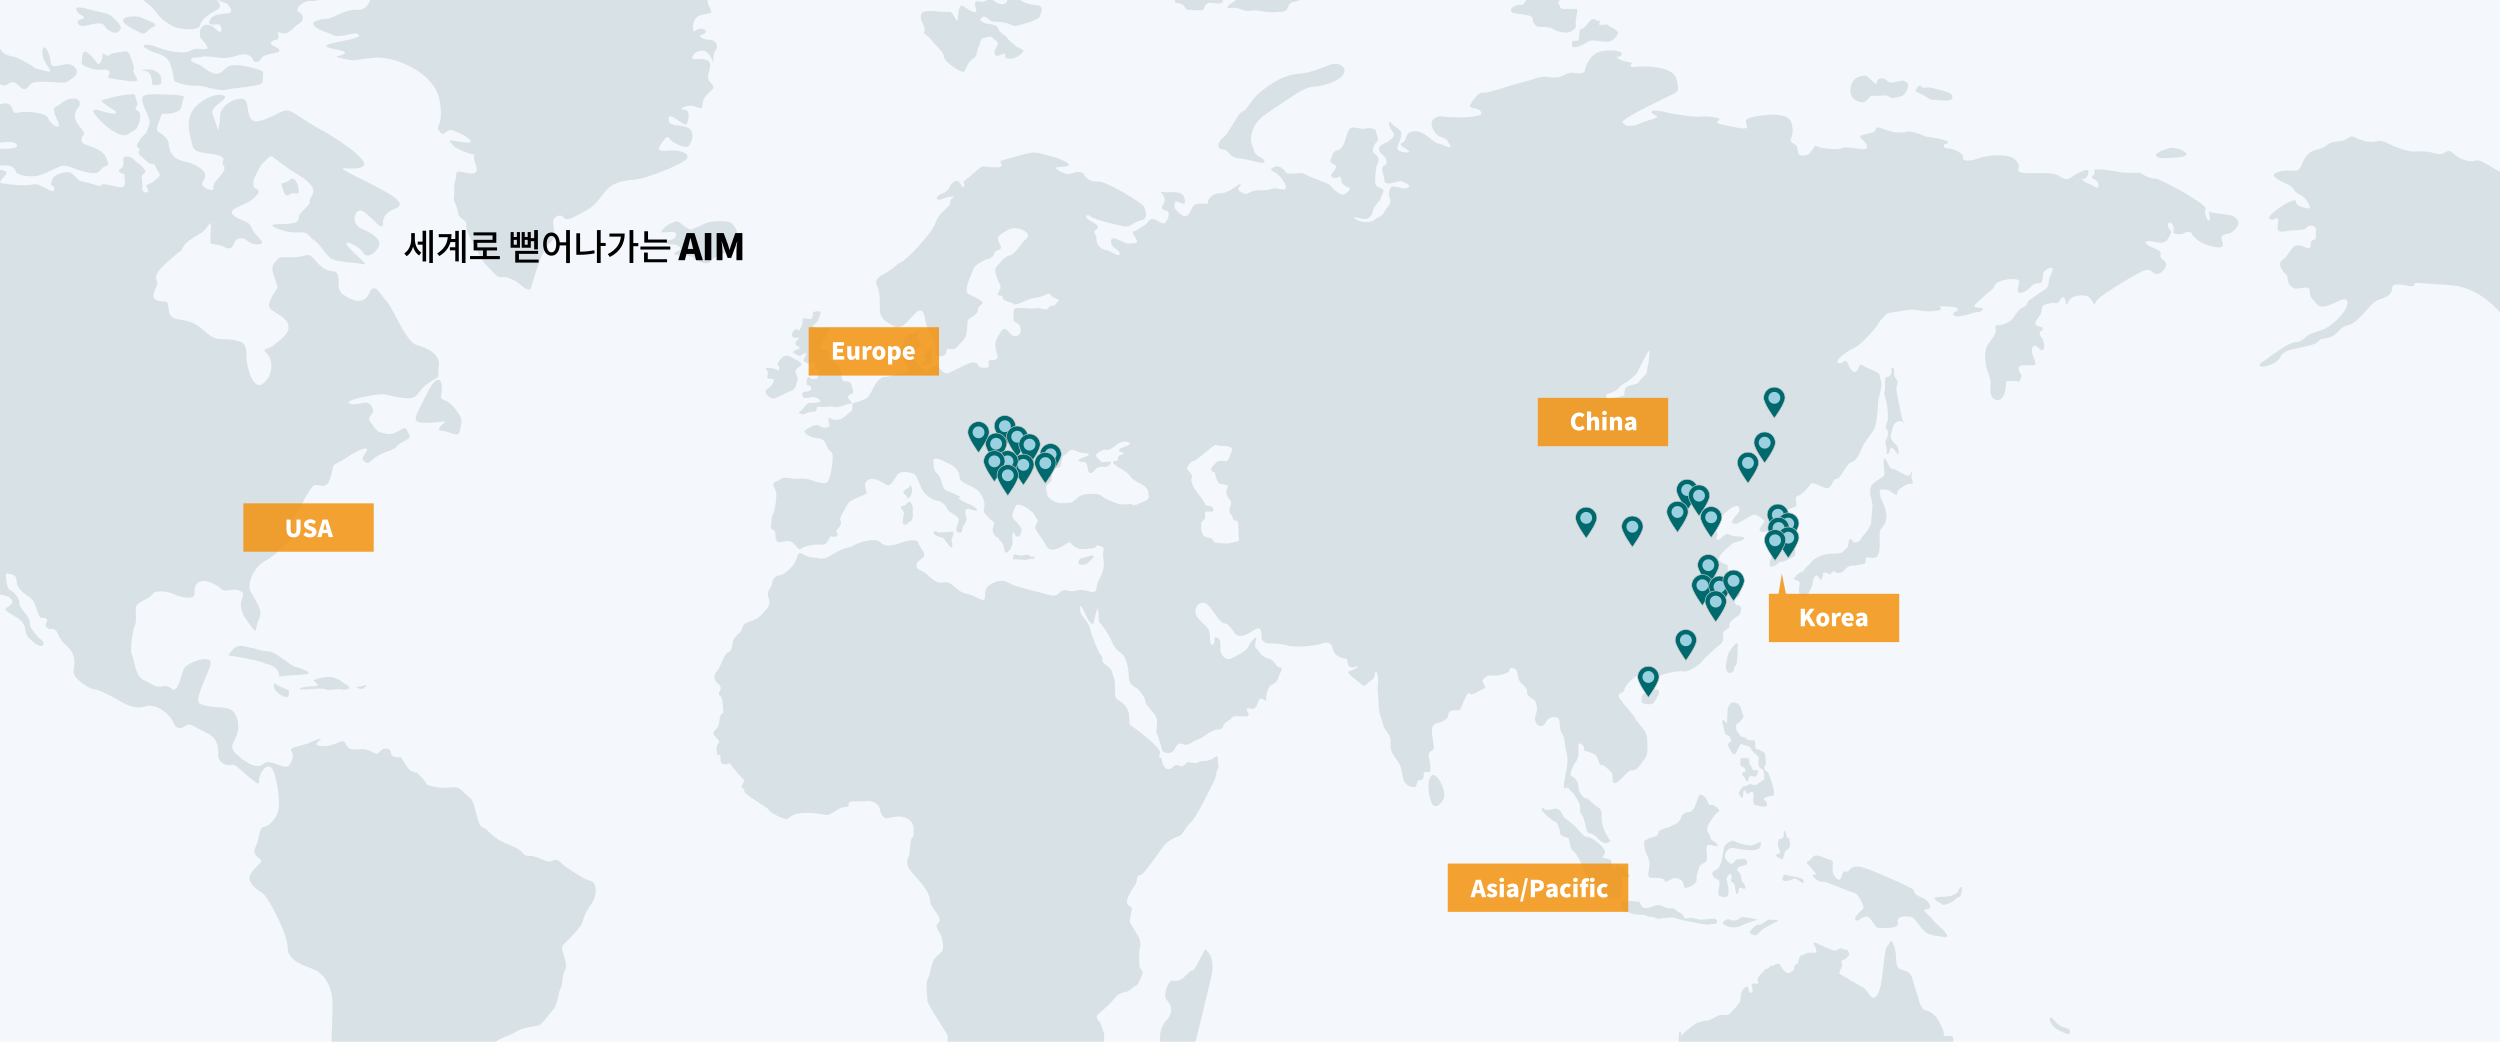 <?xml version="1.0" encoding="utf-8"?>
<!-- Generator: Adobe Illustrator 23.1.0, SVG Export Plug-In . SVG Version: 6.00 Build 0)  -->
<svg version="1.1" id="Layer_1" xmlns="http://www.w3.org/2000/svg" xmlns:xlink="http://www.w3.org/1999/xlink" x="0px" y="0px"
	 viewBox="0 0 1920 800" style="enable-background:new 0 0 1920 800;" xml:space="preserve">
<style type="text/css">
	.st0{clip-path:url(#SVGID_2_);fill:#F4F7FC;}
	.st1{clip-path:url(#SVGID_2_);}
	.st2{clip-path:url(#SVGID_4_);fill:#D8E1E6;}
	.st3{clip-path:url(#SVGID_4_);fill:#00696D;}
	.st4{clip-path:url(#SVGID_4_);fill:#CCCCCC;}
	.st5{clip-path:url(#SVGID_4_);fill:#9BD0E0;}
	.st6{opacity:0.8;clip-path:url(#SVGID_4_);}
	.st7{clip-path:url(#SVGID_6_);fill:#F38D00;}
	.st8{fill:#FFFFFF;}
	.st9{opacity:0.8;clip-path:url(#SVGID_8_);}
	.st10{clip-path:url(#SVGID_10_);fill:#F38D00;}
	.st11{opacity:0.8;clip-path:url(#SVGID_12_);}
	.st12{clip-path:url(#SVGID_14_);fill:#F38D00;}
	.st13{opacity:0.8;clip-path:url(#SVGID_16_);}
	.st14{clip-path:url(#SVGID_18_);fill:#F38D00;}
	.st15{opacity:0.8;clip-path:url(#SVGID_20_);}
	.st16{clip-path:url(#SVGID_22_);fill:#F38D00;}
	.st17{clip-path:url(#SVGID_24_);}
</style>
<g>
	<defs>
		<rect id="SVGID_1_" width="1920" height="800"/>
	</defs>
	<clipPath id="SVGID_2_">
		<use xlink:href="#SVGID_1_"  style="overflow:visible;"/>
	</clipPath>
	<rect class="st0" width="1920" height="800"/>
	<g class="st1">
		<defs>
			<rect id="SVGID_3_" width="1920" height="800"/>
		</defs>
		<clipPath id="SVGID_4_">
			<use xlink:href="#SVGID_3_"  style="overflow:visible;"/>
		</clipPath>
		<path class="st2" d="M520.34,170.02c-5.67,0-15.47,8.43-11.25,8.43c4.22,0,7.03-0.77,9.14,0c2.11,0.77,1.41,5.36-4.22,6.13
			s-3.52,3.07,2.11,3.07c5.63,0,8.44,3.83,5.63,4.6c-2.81,0.77-7.03,3.83,0,3.83c7.03,0,10.55,0.77,11.25,2.3
			c0.7,1.53,11.25,6.13,12.66,2.3c1.41-3.83,20.39-9.19,21.09-12.26c0.7-3.07,0.7-17.62-9.14-18.39c-9.84-0.77-14.77,0.77-17.58,2.3
			c-2.81,1.53-5.63,2.3-8.44,3.83C528.78,177.68,521.74,170.02,520.34,170.02"/>
		<path class="st2" d="M829.02,433.59c0,0,5.63,0.77,7.03-1.53c1.41-2.3,3.52-3.07,3.52-3.83c0-0.77,1.41-2.3-1.41-1.53
			c-2.81,0.77-4.22,0.77-5.63,1.53c-1.41,0.77-2.81,0-3.52,1.53C828.32,431.29,827.61,432.05,829.02,433.59"/>
		<path class="st2" d="M783.31,426.69c3.52,0,6.33-1.53,7.03,0c0.7,1.53,3.52,0,4.22,1.53c0.7,1.53-4.22,0.77-5.63,1.53
			c-1.41,0.77-2.81,0-5.63,0c-2.81,0-3.52-0.77-4.92,0c-1.41,0.77,0.7-3.06,0-3.83C777.69,425.16,783.31,426.69,783.31,426.69"/>
		<path class="st2" d="M1718.5,169.25c-2.81-4.6-5.63-3.83-15.47-5.36c-9.84-1.53-6.33-1.53-6.33,0c0,1.53,1.41,3.83,0,5.36
			c-1.41,1.53-4.22-6.13-2.81-9.19c1.41-3.07-36.56-23.75-38.67-22.99c-2.11,0.77-9.14-2.3-10.55-3.83
			c-1.41-1.53-6.33,0.77-19.69-1.53c-13.36-2.3-10.55-1.53-14.77-1.53c-4.22,0,0.7,1.53-2.81,4.6s3.52,1.53,4.22,6.9
			c0.7,5.36-3.52,0.77-7.73-0.77c-4.22-1.53-7.03-5.36-4.92-3.83c2.11,1.53,4.92-1.53,4.92-5.36c0-3.83-11.25,3.07-13.36,4.6
			c-2.11,1.53-4.22,2.3-9.84-1.53s-26.72,0-30.23-3.07c-1.98-1.73,2.81-3.83-2.81-9.19c-5.63-5.36-23.2-3.07-28.83-0.77
			c-5.63,2.3-11.95,2.3-11.25-0.77c0.7-3.07-7.03-6.9-11.25-6.9c-4.22,0-4.92-3.07-1.41-3.83c3.52-0.77,0-3.07-10.55-4.6
			s-2.11,0-11.25-3.07s-6.33-0.77-14.77-0.77c-8.44,0-16.88-6.13-17.58-3.07c-0.7,3.07-2.11,3.07-9.14,4.6
			c-7.03,1.53,0.7,3.83,2.11,8.43c1.41,4.6-5.63,2.3-13.36,1.53c-7.73-0.77-4.22,2.3-17.58,0.77c-6.42-0.74-8.13-1.83-8.48-2.42
			c-0.1,0.21-0.3,0.5-0.66,0.89c-2.81,3.07-2.81,6.9-9.14,6.9c-6.33,0-1.41-6.13-7.03-9.19c-5.63-3.07,1.41-3.83-1.41-15.32
			c-2.81-11.49-28.83-5.36-31.64-4.6c-2.81,0.77-4.92,1.53-2.81,6.13c2.11,4.6-10.55,0.77-18.98-0.77c-8.44-1.53-0.7-3.83-2.11-4.6
			c-1.41-0.77-9.84-2.3-14.06-1.53c-4.22,0.77-23.91-2.3-26.02-3.06c-2.11-0.77-6.33-1.53-9.84-1.53c-3.52,0-2.81,2.3,1.41,3.83
			c4.22,1.53-8.44,3.83-12.66,6.13c-4.22,2.3-10.55,1.53-10.55,1.53l-2.81-2.3c-2.81-2.3,36.56-20.69,39.38-22.22
			c2.81-1.53,4.92-1.53,2.11-11.49c-2.81-9.96-26.02-9.96-30.94-9.19s-4.92-0.77-3.52-2.3c1.41-1.53-5.63-0.77-9.84-3.83
			c-4.22-3.06,0,0,2.11-3.06c2.11-3.07-9.14-4.6-16.88-2.3c-7.73,2.3-11.25,12.26-11.25,14.56c0,2.3-7.03,2.3-9.14,1.53
			c-2.11-0.77-7.73,2.3-9.84,3.07c-2.11,0.77-6.33,0.77-10.55,0c-4.22-0.77-9.84,2.3-19.69,4.6s-25.31,8.43-28.83,7.66
			s-7.73,5.36-9.84,9.19c-2.11,3.83,7.03,1.53,8.44,6.13c1.41,4.6-26.02,3.83-28.83,3.06c-2.81-0.77-5.63,0-8.44,2.3
			s0.7,11.49,5.63,13.03c4.92,1.53,5.63,3.06,7.73,6.89c2.11,3.83-7.03-1.53-9.14-1.53c-2.11,0-7.73-5.36-9.14-6.13
			c-1.41-0.77-5.63-4.6-11.25-3.07c-5.63,1.53-3.52,6.89-7.03,8.43c-3.52,1.53,0,3.06,3.52,5.36c3.52,2.3,0,3.07-4.92,1.53
			c-4.53-1.41-2.51-3.47-0.51-9.18c0.17-0.49,0.34-1.01,0.51-1.55c2.11-6.9-4.22-6.9-7.03-10.73c-2.81-3.83-2.81,2.3,0.7,6.13
			c3.51,3.83-2.81,6.89-3.52,7.66c-0.7,0.77-4.22,1.53-6.33,3.83c-2.11,2.3,1.41,6.13,2.81,6.9c1.41,0.77,4.22,6.13,0.7,7.66
			c-3.52,1.53,0,7.66,0,10.73c0,3.06,1.41,3.83,7.74,2.3c6.33-1.53,4.22-1.53,9.14,0.77c4.92,2.3,0.7,3.83-1.41,3.83
			c-2.11,0-3.51-0.77-7.73-1.53c-4.22-0.77-4.92,6.13-3.52,9.2c1.41,3.07-0.7,5.36-1.41,6.13c-0.7,0.77-2.11,3.07-3.52,5.36
			c-1.41,2.3-4.22,3.07-6.33,4.6c-2.11,1.53-6.33,3.06-11.25,1.53c-4.92-1.53-7.73-4.6,0-2.3c7.73,2.3,9.14-3.83,9.85-6.89
			c0.7-3.07,5.63-6.9,5.63-8.43c0-1.53,1.41-3.07,2.11-5.36c0.7-2.3-4.22-3.07-5.63-4.6c-1.41-1.53-0.7-13.79,1.41-17.62
			c2.11-3.83-2.11-6.13-3.51-7.66c-1.41-1.53,0.7-6.9,2.81-8.43c2.11-1.53-0.7-5.36-0.7-7.66c0-2.3-4.92-3.07-8.44-2.3
			s-7.73-1.53-10.55-0.77c-2.81,0.77-4.92,10.73-5.63,12.26c-0.7,1.53-2.81,5.36-5.63,5.36c-2.81,0-4.22,6.13-4.92,7.66
			c-0.7,1.53,2.81,3.07,4.22,3.83c1.41,0.77-2.11,5.36-3.51,6.9s2.81,3.83,4.92,2.3c2.11-1.53,2.81,0,2.81,2.3
			c0,2.3,2.81,4.6,5.63,5.36c2.81,0.77-0.7,3.83-3.52,5.36c-2.81,1.53-9.84-5.36-10.55-6.9c-0.7-1.53-15.47-6.13-18.98-8.43
			c-3.52-2.3-9.14,0-13.36-0.77s0,0-3.52-3.07c-3.52-3.07-6.33-3.07-9.14-0.77c-2.81,2.3,3.52,0.77,9.14,9.96
			c5.63,9.2-3.52,5.36-5.63,5.36c-2.11,0-2.81,0-4.92,0.77c-2.11,0.77-8.44,0.77-10.55,0.77c-2.11,0-4.92,1.53-6.33,2.3
			c-1.41,0.77-4.92,0-7.03-2.3c-2.11-2.3,2.11-3.07,1.41-4.6c-0.7-1.53-8.44,6.9-16.17,6.9c-7.73,0-9.14,6.9-9.14,6.9s0.7,0,0,0.77
			c-0.7,0.77-8.44-0.77-10.55,1.53c-2.11,2.3-2.81,6.13-4.92,7.66c-2.11,1.53-4.92,0-7.73-3.07c-2.81-3.07-2.11-3.07-2.11-6.13
			c0-3.07,2.81-0.77,5.63,0c2.81,0.77,2.81-0.77,1.41-5.36c-1.41-4.6-12.66-3.07-14.06-3.07c-1.41,0-4.92-1.53-2.81,0.77
			c2.11,2.3,2.81,5.36,1.41,7.66c-1.41,2.3-2.81,4.6,1.41,5.36c4.22,0.77,2.11,6.9,0,9.19c-2.11,2.3-4.22-0.77-8.44-2.3
			c-4.22-1.53-4.92,3.06-7.74,4.6c-2.81,1.53-6.33,4.6-8.44,4.6c-2.11,0,2.11,5.36,2.81,7.66c0.7,2.3-8.44,1.53-8.44,1.53
			s-7.73-3.83-9.84-3.83c-2.11,0-2.81,3.06,0,6.9c0,0,5.63,3.07,4.92,5.36c-0.7,2.3-9.14-3.06-9.14-3.06h-0.7
			c-0.7,0-4.92-0.77-7.03-4.6c-2.11-3.83,0-4.6-2.11-7.66c-2.11-3.07,1.41-3.07,2.11-5.36c0.7-2.3-7.03-5.36-8.44-6.9
			c-1.41-1.53,0.7-3.83,2.81-1.53c2.11,2.3,21.09,6.9,26.02,7.66s6.33-3.07,12.66-4.6c6.33-1.53,3.52-6.9,2.81-9.96
			c-0.7-3.06-30.23-20.69-35.86-19.92s-9.84-3.07-10.55-5.36c-0.7-2.3-5.63-2.3-9.84-0.77c-4.22,1.53-9.84-2.3-11.95-3.83
			c-2.11-1.53,7.73-0.77,9.84-2.3c2.11-1.53-9.14-6.13-9.84-6.13s-12.66-3.83-16.88-3.83c-4.22,0-21.8,5.36-24.61,6.13
			c-2.81,0.77,1.41,3.07-0.7,4.6c-2.11,1.53-12.66,0-14.06,0c-1.41,0-9.14,7.66-12.66,9.96c-3.52,2.3-0.7,3.06-1.41,5.36
			c-0.7,2.3-2.81-2.3-4.22-3.83c-1.41-1.53-4.92,0-7.03,4.6c-2.11,4.6-7.03,4.6-9.14,6.9c-2.11,2.3,1.41,3.07,2.81,2.3
			c1.41-0.77,6.33-2.3,9.14-2.3c2.81,0-2.81,1.53-2.11,4.6c0.7,3.06-8.44,6.9-11.25,15.32c-2.81,8.43-22.5,29.12-26.72,30.65
			c-4.22,1.53-3.52,3.83-13.36,9.2c-9.84,5.36-4.22,8.43-3.52,13.02c0.7,4.6,0.7,6.9,0.7,13.79c0,6.9,3.52,9.19,10.55,13.03
			c7.03,3.83,11.95-6.13,17.58-10.73c5.63-4.6,6.33,3.83,7.03,7.66c0.7,3.83,3.52,8.43,5.63,13.03c2.11,4.6,2.11,8.43,2.11,11.49
			s7.03,1.53,7.73,0c0.7-1.53,0-5.36,3.52-3.83c3.52,1.53,7.03-3.83,10.55-7.66c3.52-3.83,1.41-13.79,3.52-15.32
			c2.11-1.53,7.73-4.6,7.03-6.9c-0.7-2.3,2.81-3.83,3.52-5.36s-5.63-4.6-10.55-6.9s2.81-16.09,3.52-19.15
			c0.7-3.06,9.14-7.66,10.55-7.66s4.92-1.53,5.63-4.6c0.7-3.07,4.22-1.53,4.92-3.83c0.7-2.3-2.11-4.6-2.11-6.9
			c0-2.3,0.7-3.07,7.03-6.9c6.33-3.83,14.06,0,15.47,2.3c1.41,2.3,0,3.83-2.11,5.36c-2.11,1.53-7.03,10.73-11.25,11.49
			c-4.22,0.77-8.44,6.9-10.55,9.2c-2.11,2.3,1.41,10.73,2.81,13.03c1.41,2.3,0,3.83-1.41,6.9s4.22,0.77,3.52,3.07
			c-0.7,2.3,5.63,3.83,7.73,4.6c2.11,0.77,0,0,0.7,0.77c0.7,0.77,5.63-0.77,8.44-2.3c2.81-1.53,6.33-2.3,10.55-3.07
			c4.22-0.77,8.44-3.83,9.14-2.3s2.81,3.07,5.63,3.83c2.81,0.77-0.7,2.3-1.41,3.83c-0.7,1.53-4.92,0.77-5.63,3.07s-7.03-0.77-9.84,0
			c-2.81,0.77-13.36-0.77-15.47,0c-2.11,0.77-1.41,5.36-1.41,8.43s3.52,2.3,4.92,5.36c1.41,3.07,0.7,7.66-3.51,7.66
			c-4.22,0-4.92-4.6-7.74-5.36c-2.81-0.77-4.22,3.83-6.33,6.9c-2.11,3.07-1.41,8.43,0,12.26s-0.7,4.6-4.22,4.6s-2.11,2.3-2.11,4.6
			s-8.44,1.53-8.44-0.77s-4.22-2.3-6.33-1.53c-2.11,0.77-12.66,6.13-16.17,7.66c-3.52,1.53-7.03-3.83-8.44-5.36
			c-1.41-1.53-4.22,0.77-7.03,3.07s-3.52-0.77-4.92-1.53c-1.41-0.77-3.52-3.07-5.63-5.36c-2.11-2.3,0-3.83,0-6.13
			c0-2.3,1.41-2.3,4.22-4.6c2.81-2.3-0.7-3.83-1.41-5.36c-0.7-1.53,0-3.83,0-6.9s-0.7,0.77-6.33,2.3s-5.63,9.2-7.03,12.26
			c-1.41,3.07,1.41,5.36,4.22,10.73c2.81,5.36,0.7,6.13-3.52,6.9c-4.22,0.77-9.84,3.06-13.36,3.06c-3.52,0-6.33,4.6-7.74,6.89
			c-1.41,2.3-3.51,7.66-5.63,9.19c-2.11,1.53-9.14,3.83-10.55,3.83s0,6.13-2.11,6.9c-2.11,0.77-5.63,6.13-10.55,6.13
			s-4.22-1.53-5.63-1.53s-0.7,3.06,0,5.36c0.7,2.3-4.92,3.06-7.73,0.77c-2.81-2.3-7.73,1.53-10.55,3.07
			c-2.81,1.53,2.11,5.36,7.73,6.13c5.63,0.77,6.33,1.53,7.73,4.6c1.41,3.07,1.41,3.83,4.22,6.13c2.81,2.3-0.7,20.69-2.81,22.99
			c-2.11,2.3-9.14,0-13.36-1.53c-4.22-1.53-9.14-0.77-11.25-0.77c-2.11,0-5.63-0.77-8.44-0.77c-2.81,0-2.81,1.53-7.03,3.07
			c-4.22,1.53,0.7,4.6,0.7,9.96c0,5.36-1.41,13.03-2.81,15.32c-1.41,2.3-0.7,4.6-1.41,8.43c-0.7,3.83,3.52,2.3,3.52,6.13
			s0,4.6,1.41,6.13c1.41,1.53,7.03-1.53,10.55,0c3.52,1.53,5.63,7.66,7.73,5.36c2.11-2.3,14.06-3.83,16.17-3.07
			c2.11,0.77,4.92-3.06,5.63-5.36c0.7-2.3,2.11,0,4.92-0.77c2.81-0.77-0.7-4.6,0.7-5.36c1.41-0.77,4.22-4.6,2.81-6.89
			c-1.41-2.3,4.22-9.96,5.63-13.03s11.95-6.13,14.06-7.66c2.11-1.53-3.52-6.13,0.7-9.96s11.25,0.77,14.77,3.07
			c3.52,2.3,7.03-6.13,9.14-8.43c2.11-2.3,9.14-1.53,11.95,0c2.81,1.53,4.22,8.43,7.03,13.03c2.81,4.6,9.14,7.66,11.25,7.66
			c2.11,0,6.33,3.07,7.03,5.36c0.7,2.3,3.52,3.83,7.03,6.13c3.52,2.3,2.11,4.6,0.7,8.43c-1.41,3.83,0.7,4.6,2.81,4.6
			c2.11,0,0.7-3.83,2.81-6.13c2.11-2.3,2.11-4.6,1.41-6.9c-0.7-2.3-0.7-4.6,0.7-5.36c1.41-0.77,7.74,3.07,7.74,0.77
			c0-2.3-9.14-5.36-12.66-7.66c-3.52-2.3,2.11-1.53-1.41-3.06c-3.52-1.53-6.33-3.07-9.14-3.83c-2.81-0.77-3.52-6.13-4.92-9.96
			c-1.41-3.83-4.22-3.07-4.92-8.43c-0.7-5.36-0.7-6.9,2.81-6.13c3.52,0.77,4.22,1.53,9.14,3.83c4.92,2.3,7.73,6.13,7.73,9.96
			s5.63,5.36,11.25,8.43s9.14,10.73,7.73,15.32c-1.41,4.6,2.81,6.13,2.81,6.9c0,0.77,4.92,3.83,4.92,5.36c0,1.53-2.81,4.6,0,8.43
			s2.81,0.77,3.52,3.07c0.7,2.3,3.52,2.3,4.22,8.43s6.33-1.53,6.33-5.36c0-3.83-0.7-3.83,0-6.89s1.41,1.53,3.52,2.3
			c2.11,0.77,3.52-3.83,3.52-5.36c0-1.53-4.22-6.13-6.33-8.43c-2.11-2.3,0-5.36,1.41-9.19c1.41-3.83,8.44,0,12.66,3.83
			c4.22,3.83,0,0,2.81,3.83c2.81,3.83,1.41,3.83,0,6.9c-1.41,3.06,4.92,8.43,7.73,14.56c2.81,6.13,9.14,3.83,14.77,0
			c5.63-3.83,4.22,0,7.73,1.53c3.52,1.53,2.81,2.3,11.25,1.53c8.44-0.77,2.81-3.07,7.03-2.3c4.22,0.77,4.22,1.53,3.52,5.36
			c-0.7,3.83,1.41,6.9,0,13.03c-1.41,6.13-4.22,7.66-4.92,13.02c-0.7,5.36-2.11,4.6-8.44,3.07c-6.33-1.53-8.44,1.53-14.06,0
			c-5.63-1.53-6.33,3.83-10.55,3.83s-9.14-2.3-13.36-3.07c-4.22-0.77-8.44-2.3-14.06-3.83c-5.63-1.53-5.63-2.3-9.14-3.83
			c-3.52-1.53-9.14,0-13.36,3.07s-2.11,9.2-3.52,10.73c-1.41,1.53-5.62-2.3-11.25-3.83c-5.63-1.53-4.92-0.77-9.84-4.6
			s-5.63-5.36-11.25-4.6c-5.63,0.77-9.84-5.36-13.36-7.66c-3.52-2.3-6.33-2.3-6.33-5.36c0-3.06,1.41-3.06,4.92-6.13
			c3.52-3.07-2.81-7.66-3.52-11.49c-0.7-3.83-11.25-0.77-13.36,0c-2.11,0.77-11.25,4.6-15.47,0c-4.22-4.6-17.58,0-21.09,2.3
			c-3.52,2.3-4.92,0-14.77,6.13c-9.84,6.13-10.55,3.07-14.06,3.07s-6.33-0.77-9.14-2.3c-2.81-1.53-4.22-2.3-5.63,3.07
			c-1.41,5.36-9.14,13.02-14.77,13.02c0,0-2.81,1.53-3.52,3.83c-0.7,2.3-0.7,4.6-2.11,6.13c-1.41,1.53-2.11,3.83-0.7,8.43
			c1.41,4.6-2.11,7.66-4.92,10.73c-2.81,3.07-4.92,4.6-9.84,6.13c-4.92,1.53-4.92,3.07-5.63,4.6c-0.7,1.53-0.7,3.07-2.81,4.6
			c-2.11,1.53-4.92,5.36-4.92,7.66c0,2.3-0.7,6.13-3.52,6.9c-2.81,0.77-6.33,13.02-8.44,14.56c-2.11,1.53-2.81,6.9,0.7,9.19
			c3.52,2.3,2.11,6.13,1.41,6.13c-0.7,0-0.7,3.83,0.7,3.83c1.41,0,2.11,8.43,2.11,11.49c0,3.07-2.11,0-2.81,6.13
			c-0.7,6.13-1.41,6.13-3.52,8.43c-2.11,2.3-1.41,3.07,1.41,6.13c2.81,3.07,2.11,2.3,0.7,4.6c-1.41,2.3-0.7,2.3-0.7,6.13
			s2.81,0.77,2.81,3.07s-0.7,5.36,2.11,6.13c2.81,0.77,4.92-1.53,5.63,0c0.7,1.53,8.44,10.73,9.84,11.49
			c1.41,0.77-0.7,3.83-1.41,5.36c-0.7,1.53,2.81,1.53,2.11,3.83c-0.7,2.3,18.98,13.03,18.98,14.56c0,1.53,10.55,6.89,13.36,6.89
			c2.81,0,2.11-3.83,11.95-4.6c9.84-0.77,17.58,1.53,19.69,1.53c2.11,0,9.14-6.13,12.66-6.13c3.52,0,3.52-0.77,3.52-3.06
			c0-2.3,11.25-0.77,14.06-1.53c2.81-0.77,9.14,1.53,9.84,6.13c0.7,4.6,2.81,6.13,4.22,6.9c1.41,0.77,8.44-2.3,14.06-0.77
			s7.73,5.36,7.73,9.19s0,6.13-1.41,6.9c-1.41,0.77-1.41,12.26-2.11,13.79c-0.7,1.53-1.41,0.77-1.41,5.36
			c0,4.6,4.92,8.43,11.25,16.09c5,6.05,6.33,10.73,6.33,13.79s4.92,7.66,6.33,10.73c1.41,3.06,1.41,3.83-0.7,6.13
			c-2.11,2.3,1.41,6.13,2.11,7.66c0.7,1.53,2.81,7.66,2.11,11.49c-0.7,3.83-4.92,4.6-7.03,8.43c-2.11,3.83-3.52,14.56-4.92,15.32
			s0,13.03,0,16.09c0,3.07,14.77,24.52,15.47,26.82c0.7,2.3-0.7,9.96-0.7,12.26s3.52,4.6,3.52,11.49c0,6.9,2.81,10.73,4.22,13.03
			c1.41,2.3,6.33,6.13,7.73,13.02c1.23,6.03,5.63,11.49,7.03,12.26c1.41,0.77,0.7,6.13-1.41,6.13c-2.11,0-0.7,1.53-1.41,2.3
			c-0.7,0.77,9.14,13.03,11.25,13.79s4.22-2.3,6.33-3.07c2.11-0.77,4.22,0.77,6.33-1.53c2.11-2.3,7.03-1.53,14.06,0
			c7.03,1.53,18.28-7.66,19.69-8.43c1.41-0.77,3.52-4.6,7.73-6.13c4.22-1.53,9.14-14.56,10.55-16.86c1.41-2.3,4.92-5.36,6.33-5.36
			c1.41,0,1.41-4.6,1.41-6.9c0-2.3,1.41-2.3,2.11-5.36s-2.11-3.07-2.81-6.13c-0.7-3.07,7.03-6.13,11.95-8.43
			c4.92-2.3,6.33-4.6,6.33-5.36v-11.49c0-0.77-2.81-9.96-4.22-10.73c-1.41-0.77-2.11-3.83-0.7-4.6
			c1.41-0.77,12.66-11.49,14.06-13.79c1.41-2.3,7.03-3.83,8.44-3.83c1.41,0,5.63-4.6,7.03-4.6c1.41,0,4.22-7.66,4.92-9.19
			c0.7-1.53-1.41-3.83-2.11-4.6c-0.7-0.77-0.7-14.56,0-15.32c0.7-0.77,0.7-6.13-1.41-9.2c-2.27-3.3-4.22-7.66-5.63-9.19
			c-1.41-1.53,0-6.13,0.7-9.96s-0.7-2.3-2.81-4.6c-2.11-2.3,0.7-7.66,3.51-12.26c2.81-4.6,2.81-3.07,3.52-7.66
			c0.7-4.6,1.41-0.77,4.92-4.6c3.52-3.83,12.66-16.86,15.47-20.69c2.81-3.83,9.14-6.9,11.95-7.66c2.81-0.77,4.22-6.13,9.14-10.73
			c4.92-4.6,15.47-27.58,17.58-31.41c2.11-3.83,1.41-6.9,2.81-9.19c1.41-2.3,0-4.6,0-8.43c0-3.83-3.52,0.77-4.22,0.77
			c-0.7,0-4.92,1.53-4.92,1.53s-4.22-0.77-5.63,0.77c-1.41,1.53-6.33,0-7.73,0s-2.81,2.3-4.22,3.07c-1.41,0.77-2.11-0.77-4.92-0.77
			c-2.81,0-2.81,3.07-6.33,3.07s-4.92-6.13-4.92-7.66c0-1.53-3.52-0.77-1.41-4.6c2.11-3.83-21.1-20.69-22.5-21.45
			c-1.41-0.77-0.7-4.6-1.41-9.19c-0.7-4.6-4.92-8.43-7.74-9.96c-2.81-1.53-2.81-3.07-2.81-6.9s0-7.66-0.7-9.96
			c-0.7-2.3-1.41-3.83-2.11-6.13c-0.7-2.3-7.03-5.36-7.03-7.66c0-2.3,0.7-2.3-1.41-4.6c-2.11-2.3-7.03-15.32-7.73-19.15
			c-0.7-3.83-4.92-9.2-6.33-10.73c-1.41-1.53-2.81-9.2-0.7-6.9c2.11,2.3,4.22,9.19,6.33,11.49c0.5,0.54,2.81,3.83,3.52,0
			s2.11-9.96,2.81-9.96c0.7,0,0.7,10.73,1.41,10.73s7.73,9.96,9.14,13.79c1.41,3.83,3.52,6.89,7.73,9.96
			c4.22,3.07,5.63,13.03,5.63,18.39s4.92,7.66,6.33,8.43c1.41,0.77,6.33,6.9,6.33,9.96c0,3.06,7.03,8.43,8.44,12.26
			c1.41,3.83,0,8.43,0,10.73c0,2.3,1.41,3.06,2.11,6.13c0.7,3.06,1.41,3.83,2.11,7.66c0.7,3.83,8.44,3.83,9.84,0
			c1.41-3.83,4.22-5.36,7.03-3.83c2.81,1.53,6.33-1.53,7.73-2.3c1.41-0.77,4.22-1.53,7.73-3.83c3.52-2.3,4.22-3.07,7.73-4.6
			c3.52-1.53,5.63,0.77,7.03-3.07c1.41-3.83,3.52-3.06,6.33-6.13c2.81-3.06,7.74-0.77,11.95-1.53c4.22-0.77-2.81-6.13,0.7-6.13
			c3.52,0,5.63,2.3,7.73-4.6c2.11-6.9,7.03,1.53,6.33-2.3c-0.7-3.83,2.81-10.73,3.52-10.73c0.7,0,4.92-2.3,5.63-5.36
			c0.7-3.07,4.92-8.43,1.41-8.43c-3.52,0-2.81-5.36-9.14-6.9c-6.33-1.53-7.03-6.9-9.14-7.66c-2.11-0.77,0.7-7.66,0-8.43
			c-0.7-0.77-4.92,4.6-6.33,7.66c-1.41,3.07-8.44,6.13-12.66,8.43c-4.22,2.3-8.44-3.07-8.44-6.9s0.7-8.43-2.81-9.19
			c-3.52-0.77,0,3.07-2.81,5.36c-2.81,2.3-2.11-6.13-2.81-9.96c-0.7-3.83-9.14-8.43-10.55-13.79c-1.41-5.36,4.92-13.02,11.25-4.6
			c6.33,8.43,8.44,12.26,11.25,12.26c2.81,0,4.22,3.06,7.73,7.66c3.52,4.6,10.55,0,15.47-3.06c4.92-3.07,4.92,2.3,4.92,6.13
			s4.92,4.6,6.33,4.6c1.41,0,9.14,0,13.36,1.53c4.22,1.53,21.09,0.77,26.72-1.53c5.63-2.3,7.73,0.77,8.44,4.6
			c0.7,3.83,5.62,6.9,9.14,6.9s0.7,3.83,3.52,6.13c2.81,2.3,6.33-1.53,6.33,0s-4.92,3.06-7.03,3.83c-2.11,0.77,6.33,6.9,9.84,9.96
			c3.52,3.06,4.22-1.53,7.73-3.07c3.52-1.53,2.11-7.66,3.52-6.9c1.41,0.77,2.11,8.43,1.41,10.73c-0.7,2.3,0.7,9.96,0.7,16.09
			c0,6.13,2.81,10.73,3.52,14.56s6.33,6.9,5.63,13.79c-0.7,6.9,3.52,10.73,4.92,13.03c1.41,2.3,2.81,3.07,4.22,12.26
			c1.41,9.19,9.14,8.43,9.84,8.43s1.41-5.36,2.81-5.36c1.41,0,3.52,0,3.52-3.83s2.81-2.3,4.22-2.3s1.41-4.6,0-10.73
			c-1.41-6.13,2.81-5.36,3.52-6.9c0.7-1.53-1.41-9.19-1.41-14.56c0-5.36,4.22-5.36,6.33-6.13c2.11-0.77,6.33-2.3,6.33-6.13
			c0-3.83,7.03-3.07,8.44-3.07s5.63-15.32,7.73-13.03c2.11,2.3,7.73-2.3,11.25-3.83s-3.52-3.83,0-7.66s6.33-1.53,10.55-2.3
			c6.24-1.13,9.14-2.3,9.14-4.6c0-2.3,4.92-0.77,5.63,1.53c0.7,2.3,0.7,5.36,2.11,7.66c1.41,2.3,6.33,5.36,5.63,7.66
			c-0.7,2.3,2.81,5.36,4.92,6.13c2.11,0.77,3.52,7.66,2.11,10.73c-1.41,3.06-1.41,6.9,1.41,9.19c2.81,2.3,5.63-1.53,6.33-3.07
			c0.7-1.53,3.52-3.83,7.73-3.07c4.22,0.77,1.41,8.43,4.22,12.26c2.81,3.83,1.41,6.9,3.52,14.56c2.11,7.66-0.7,16.86-0.7,16.86
			c0,1.53-2.81,12.26,0,10.73c2.81-1.53,2.81,1.53,4.92,3.07c2.11,1.53,6.33,9.2,6.33,11.49c0,2.3-0.7,3.83,1.41,6.13
			c2.11,2.3,2.81,10.73,4.22,13.03c1.41,2.3,2.81-0.77,8.44,5.36c5.63,6.13,9.14,1.53,9.14,1.53s-4.92-6.13-6.33-13.79
			c-1.41-7.66,1.41-9.19-3.52-12.26c-4.92-3.06-7.03-6.9-9.14-6.9c-2.11,0-5.63-4.6-5.63-9.19c0-4.6-4.22-7.66-5.63-7.66
			s0.7-6.9,3.52-10.73c2.81-3.83,2.11-8.43,2.11-12.26c0-3.83,2.11-1.53,3.52-0.77c1.41,0.77,0,4.6,2.11,4.6
			c2.11,0,6.33,2.3,7.73,3.06c1.41,0.77,2.81,8.43,4.22,7.66c1.41-0.77,3.52,1.53,7.03,4.6c3.52,3.07,0,9.19,3.52,9.19
			c3.52,0,9.84-10.73,13.36-9.96c3.51,0.77,7.03-5.36,9.84-9.19c2.81-3.83,1.41-11.49,1.41-16.09s-7.74-11.49-9.14-14.56
			c-1.41-3.06-9.14-10.73-11.95-15.32c-2.81-4.6,3.51-3.83,3.51-6.13c0-2.3,4.22-7.66,9.14-10.73c4.92-3.07,7.74-2.3,9.14,3.83
			c1.41,6.13,6.33,3.83,6.33,3.83s0.7-4.6,1.41-6.9c0.7-2.3,15.47-5.36,19.69-4.6c4.22,0.77,13.36-6.13,14.06-7.66
			c0.7-1.53,5.63-5.36,7.73-7.66c2.11-2.3,5.63-4.6,7.03-6.13c1.41-1.53,2.11-3.07,1.41-6.9c-0.7-3.83,5.63-3.83,4.92-6.9
			s5.63-6.9,7.03-7.66c1.41-0.77,3.52-7.66,0-7.66c-3.52,0-4.22-5.36-1.41-6.13c2.81-0.77,2.11-3.07,2.81-5.36
			c0.7-2.3-1.41-3.83-6.33-6.9c-4.92-3.06-2.81-10.73-3.52-12.26c-0.7-1.53-3.52-0.77-6.33-3.83c-2.81-3.06,8.44-11.49,9.84-13.02
			c1.41-1.53,7.73-1.53,9.14-3.83c1.41-2.3-7.03-0.77-11.25-3.07c-4.22-2.3-6.33,4.6-9.14,3.83c-2.81-0.77,1.41-2.3-0.7-6.13
			c-2.11-3.83-6.33-3.83-7.73-7.66c-1.41-3.83,5.63-1.53,9.84-3.07c4.22-1.53,0.7-1.53,8.44-6.9s7.73,0.77,6.33,3.07
			c-1.41,2.3-2.81,2.3-4.22,5.36c-1.41,3.06-0.7,3.06,2.11,3.06c2.81,0,11.25-6.9,14.06-6.9c2.81,0,7.03,3.83,7.73,4.6
			c0.7,0.77-2.81,4.6-3.52,6.13c-0.7,1.53,2.81,3.83,4.22,2.3c1.41-1.53,4.22,2.3,7.73,6.13c3.52,3.83-1.41,0.77-2.11,3.83
			c-0.7,3.07,0.7,4.6,0,6.9c-0.7,2.3-4.22,9.96-0.7,9.96c3.52,0,6.33-4.6,7.73-3.83c1.41,0.77,5.63-2.3,9.14-3.83
			c3.52-1.53-0.7-9.96-0.7-13.03s-2.81-9.96-7.03-11.49c-4.22-1.53-2.81-3.83-2.11-7.66c0.7-3.83,8.44-4.6,11.25-6.13
			c2.81-1.53-2.11-6.9,2.11-8.43c4.22-1.53,8.44-7.66,9.84-9.2c1.41-1.53,4.92,0.77,10.55,3.07c5.63,2.3,5.63-6.9,9.14-6.9
			s7.03-11.49,11.95-13.03c4.92-1.53,7.03-10.73,9.14-13.79c2.11-3.06,3.52-5.36,7.03-9.96c3.52-4.6,3.52-21.45,4.22-24.52
			c0.7-3.06,1.41-6.89,2.11-9.96c0.7-3.06-1.41-6.13-1.41-8.43c0-2.3-7.03-3.83-11.95-6.9s-2.81,1.53-5.63,3.83
			c-2.81,2.3-4.92-1.53-7.03-6.13c-2.11-4.6-3.52,1.53-7.03,0c-3.52-1.53,6.33-9.19,11.95-11.49c5.63-2.3,16.88-15.32,18.98-19.15
			c2.11-3.83,3.52-3.83,4.92-6.13c1.41-2.3,8.44-2.3,16.17-3.83c7.73-1.53,9.84,1.53,20.39,0.77s4.92-3.83,4.92-3.83
			s8.44,0,11.95,0.77s2.81,2.3,1.41,3.07c-1.41,0.77-2.81,0.77-2.11,3.06c0.7,2.3,9.84,0,14.06-1.53c4.22-1.53,5.63,0,7.73-2.3
			c2.11-2.3-1.41-1.53-4.92-2.3s3.52-5.36,6.33-8.43c2.81-3.06,7.03-4.6,8.44-8.43c1.41-3.83,11.95-5.36,16.17-4.6
			c4.22,0.77,2.11,2.3,1.41,7.66s6.33,2.3,10.55-2.3c4.22-4.6,7.73,0,8.44-5.36c0.7-5.36,0-6.13,4.92-8.43
			c4.92-2.3,2.11,3.83,0.7,6.9c-1.41,3.06,0,6.9-3.52,9.19c-3.52,2.3-7.03,4.6-11.25,7.66c-4.22,3.07-1.41,4.6-5.63,6.13
			c-4.22,1.53-6.33,6.9-8.44,9.19c-2.11,2.3-7.03,4.6-10.55,4.6c-3.52,0-2.11,1.53-2.11,4.6s-3.52,6.13-6.33,10.73
			c-2.81,4.6-2.11,15.32,0.7,22.22c2.81,6.9,1.41,7.66,1.41,12.26c0,4.6,2.81,8.43,6.33,7.66c3.52-0.77,4.92-4.6,5.63-10.73
			c0.7-6.13,0-3.06,5.63-3.83c5.63-0.77,3.52,3.07,5.63-1.53c2.11-4.6-2.11-4.6-1.41-8.43c0.7-3.83,9.84-1.53,11.95-2.3
			s0-3.83-1.41-8.43c-1.41-4.6,0.7-9.19,4.92-4.6s4.92-1.53,3.52-5.36c-1.41-3.83-2.11-2.3-2.81-5.36c-0.7-3.07,3.52-2.3,2.11-4.6
			c-1.41-2.3-2.11,0-4.92-2.3c-2.81-2.3,4.22-6.9,4.22-11.49c0-4.6,3.52-4.6,7.03-5.36c3.52-0.77,1.41,0,4.22,0
			c2.81,0,3.52-5.36,5.63-4.6c2.11,0.77,1.41,9.19,3.52,3.83c2.11-5.36,10.55-6.13,14.77-4.6c4.22,1.53,4.92,9.2,6.33,4.6
			c1.41-4.6,30.94-21.45,35.86-23.75c4.92-2.3,6.33-0.77,9.14,1.53c2.81,2.3,8.44-2.3,9.14-6.13c0.7-3.83-5.63-4.6-4.22-8.43
			s-7.73-4.6-10.55-7.66c-2.81-3.07,1.41-3.07,8.44-1.53c7.03,1.53,8.44-3.83,9.84-6.9c1.41-3.06-2.81-3.06-2.11-6.9
			c0.7-3.83,5.63,0.77,4.22,4.6c-1.41,3.83,6.33,3.07,7.73,2.3c1.41-0.77,5.63-2.3,6.33,0c0.7,2.3,5.63,7.66,15.47,9.96
			c9.84,2.3,9.14-0.77,7.73-4.6c-1.41-3.83,0.7-4.6,6.33-5.36C1712.87,179.21,1721.31,173.85,1718.5,169.25 M879.64,384.55
			c-4.22,1.53-8.44,4.6-9.84,3.07c-1.41-1.53-7.03,0.77-11.25-0.77c-4.22-1.53-10.55-3.83-12.66-6.13c-2.11-2.3-13.36-1.53-16.17,0
			c-2.81,1.53-5.63,5.36-7.73,5.36c-2.11,0-8.44,1.53-13.36-1.53c-4.92-3.06-4.22-4.6-4.92-7.66c-1.3-5.66,2.11-4.6,3.52-7.66
			s-0.7-7.66,2.11-9.2c2.81-1.53,4.92,0,5.63-3.83s0.7-6.13,2.81-6.89c2.11-0.77,2.81-3.83,5.63-3.83c2.81,0,4.92,2.3,7.73,2.3
			s7.03,0.77,4.22,2.3c-2.81,1.53-7.73,2.3-7.03,3.83c0.7,1.53,4.22,0,5.63,1.53c1.41,1.53,1.41,5.36,2.11,6.9
			c0.7,1.53,2.81,1.53,4.92-1.53c2.11-3.06,7.03-2.3,8.44-2.3s4.92-3.07,3.52-3.83c-1.41-0.77-6.33,0.77-7.03,0
			c-0.7-0.77-4.92-3.83-4.22-5.36c0.7-1.53,5.63-4.6,7.73-3.83c2.11,0.77,4.92-1.53,9.14-4.6c4.22-3.06,9.84-1.53,9.14,0
			c-0.7,1.53-6.33,3.07-6.33,3.07s-4.22,2.3-0.7,3.07c3.52,0.77,2.11,1.53,0.7,2.3c-1.41,0.77-2.81,0-2.81,3.06
			c0,3.07-2.81,0.77-3.52,2.3c-0.7,1.53,1.41,2.3,3.52,3.83c2.11,1.53,7.03,3.83,9.14,6.9c2.11,3.06,5.63,4.6,8.44,6.13
			c2.81,1.53,5.63,3.83,5.63,6.13C881.75,379.95,883.86,383.02,879.64,384.55 M946.44,416.73c-4.92,1.53-9.84,0-12.66,0
			c-2.81,0-0.7-3.06-5.63-3.83c-4.92-0.77-4.22-2.3-5.63-6.13v-5.36c0-0.77,2.11-1.53,2.81-3.07c0.7-1.53-0.7-4.6,0.7-5.36
			c1.41-0.77,7.03,1.53,5.63-2.3c-1.41-3.83-5.63-0.77-6.33-3.83c-0.7-3.07-8.44-10.73-9.84-15.32c-1.41-4.6,0-3.07,0-5.36
			c0-2.3-2.11-3.83-3.52-5.36c-1.41-1.53,2.81-6.89,4.92-6.89s16.17-13.79,17.58-12.26c1.41,1.53,6.33,0,9.84,1.53
			c3.52,1.53,1.41,3.07,0,7.66c-1.41,4.6-3.52,3.07-7.03,3.07c-3.52,0-5.63,4.6-6.33,4.6c-0.7,0-1.41,3.83,0.7,3.83
			s1.41,2.3,2.81,6.13c1.41,3.83,3.52,3.07,6.33,3.83c2.81,0.77,2.81,0.77,1.41,3.83c-1.41,3.06,1.41,6.89,2.81,8.43
			c1.41,1.53-0.7,3.83-0.7,7.66c0,3.83,2.11,3.07,2.11,3.83c0,0.77,0,3.83,2.81,3.83c2.81,0,1.41,6.13,2.11,11.49
			C952.07,416.73,951.37,415.2,946.44,416.73 M1266.37,275.75c0,2.3-1.41,6.9-1.41,9.19c0,2.3-4.22,5.36-6.33,8.43
			c-2.11,3.06-9.14,1.53-10.55,5.36c-1.41,3.83,0.7,4.6-2.11,5.36c-2.81,0.77-9.84,3.06-11.25,2.3c-1.41-0.77-2.11-3.06,0-3.83
			c2.67-0.97,7.03-2.3,8.44-4.6c1.41-2.3,6.33-4.6,6.33-4.6s7.03-5.36,7.73-6.9c0.7-1.53,7.74-16.09,9.14-16.86
			C1267.78,268.85,1266.37,273.45,1266.37,275.75"/>
		<path class="st2" d="M1394.3,111.66C1394.61,111.03,1394.01,111.18,1394.3,111.66"/>
		<path class="st2" d="M590.65,282.65c7.03,0,7.73,4.6,7.73,0c0-4.6-3.52,0,0-5.36c3.52-5.36,7.03-4.6,9.14-3.07
			c2.11,1.53,9.14,3.83,7.73,6.13c-1.41,2.3-4.22,2.3-4.22,4.6c0,2.3,2.11,4.6,1.41,6.89c-0.7,2.3-0.7,3.83-2.11,6.13
			c-1.41,2.3-1.41,1.53-4.92,3.07c-3.52,1.53-4.22,2.3-7.73,3.83c-3.52,1.53-4.92,1.53-7.03,0c-2.11-1.53-4.22-4.6-1.41-6.13
			c2.81-1.53,7.03-6.9,4.22-7.66c-2.81-0.77-4.22,0.77-4.22-1.53c0-2.3,1.41-3.06,0-4.6c-1.41-1.53-1.41-2.3,0-2.3H590.65z"/>
		<path class="st2" d="M624.4,239.74c0,0,4.92-1.53,5.63,0c0.7,1.53-0.7,2.3-1.41,5.36s-4.92,4.6-4.22,5.36
			c0.7,0.77,1.41,1.53,5.63,1.53c4.22,0,9.84-2.3,4.92,5.36c-4.92,7.66-6.33,11.49-2.81,11.49c3.52,0,4.22-1.53,4.92,4.6
			c0.7,6.13,5.63,3.83,7.73,9.2c2.11,5.36,1.41,6.9,2.11,9.19c0.7,2.3,5.63-0.77,7.03,3.83c1.41,4.6,2.11,6.13,0,6.9
			c-2.11,0.77-4.22,2.3-1.41,4.6c2.81,2.3,1.41,3.07-0.7,3.07c-2.11,0-7.03,3.07-10.55,2.3c-3.52-0.77-6.33,0-9.14,0
			c-2.81,0-4.92-0.77-4.92,0.77c0,1.53,0,3.07-3.52,3.07c-3.52,0-4.22,0.77-5.63,1.53c-1.41,0.77-6.33-0.77-4.22-1.53
			c2.11-0.77,5.63-6.9,7.73-6.9c2.11,0,8.44,0,8.44-1.53c0-1.53-4.22-3.07-5.63-3.07c-1.41,0-2.81,0.77-5.63,0.77
			c-2.81,0-3.52-3.83-1.41-4.6c2.11-0.77,6.33,0,5.63-3.06c-0.7-3.07-3.52-0.77-3.52-3.83c0-3.07,0.7-4.6,1.41-4.6
			s2.11,1.53,2.81,1.53s4.22,0,4.22-0.77c0-0.77,1.41-3.83,0.7-5.36c-0.7-1.53-2.81-1.53-2.81-3.83c0-2.3,1.41-3.06-0.7-3.06
			c-2.11,0-4.22,1.53-5.63,0.77c-1.41-0.77-2.81-1.53-2.11-3.07c0.7-1.53,2.81-4.6,1.41-4.6c-1.41,0-4.22,2.3-4.22,2.3
			s-7.03-2.3-4.92-3.83c2.11-1.53,5.63-1.53,4.22-3.06c-1.41-1.53-2.11,0-2.81-2.3c-0.7-2.3,2.81-3.83,2.81-4.6s-5.63,0.77-5.63-2.3
			c0-3.07,3.52-5.36,3.52-4.6c0,0.77,2.81,1.53,2.81,0c0-1.53,0.7-0.77,1.41-3.07c0.7-2.3,0-5.36,1.41-5.36c1.41,0,5.63,1.53,6.33,0
			C624.4,242.8,624.4,239.74,624.4,239.74"/>
		<path class="st2" d="M714.41,268.09c0.7-0.77,1.41-1.53,1.41,1.53c0,3.07-1.41,6.13-0.7,6.9c0.7,0.77,1.41,3.07-0.7,3.07
			c-2.11,0-5.63,1.53-5.63,0c0-1.53,1.41,0,2.11-2.3c0.7-2.3-1.72-2.8-1.41-3.83C710.19,271.15,713.7,268.85,714.41,268.09"/>
		<path class="st2" d="M717.22,409.83c2.9,3.16,6.33,2.3,7.73,3.83c1.41,1.53,5.63,9.19,6.33,6.13c0.7-3.06-1.41-4.6,0-6.9
			c1.41-2.3,1.41-4.6,0-4.6s-12.66,1.53-11.95,0C720.03,406.77,715.81,408.3,717.22,409.83"/>
		<path class="st2" d="M701.05,396.04c0,3.83-2.11,4.6-2.11,4.6s-2.11,0.77-2.11,1.53c0,0.77-3.52,1.53-3.52-1.53
			s1.41-6.13,0.7-7.66c-0.7-1.53-2.11-2.3-2.11-3.06c0-0.77-0.7-0.77,2.11-1.53c2.81-0.77,2.81-3.07,4.22-3.07
			c1.41,0,2.81,3.07,2.81,4.6V396.04z"/>
		<path class="st2" d="M696.12,375.36c2.11,0,3.52-3.83,3.52-3.06c0,0.77,1.41,3.83,0.7,5.36c-0.7,1.53,0,3.07-2.11,4.6
			c-2.11,1.53-0.7,0-2.11-1.53c-1.41-1.53-2.81-1.53-2.11-3.07C694.72,376.12,696.12,375.36,696.12,375.36"/>
		<path class="st2" d="M895.82,767.65c5.49,5.98,4.22,11.49,0,16.09c-4.22,4.6-4.92,9.19-4.92,13.79c0,4.6,3.52,9.96,3.52,13.79
			c0,3.83,7.73,8.43,10.55,5.36c2.81-3.07,6.33-1.53,8.44-2.3c2.11-0.77,13.36-49.8,16.88-64.36c3.52-14.56-3.52-19.92-4.22-20.69
			s-1.41,1.53-6.33,10.73c-4.92,9.19-2.81,2.3-8.44,8.43c-5.63,6.13-8.44,4.6-11.25,4.6C897.22,753.09,893,764.58,895.82,767.65"/>
		<path class="st2" d="M1099.03,596.02c3.94-5,11.95,11.49,9.84,16.86c-2.11,5.36-6.33,7.66-8.44,5.36
			C1098.32,615.94,1094.81,601.38,1099.03,596.02"/>
		<path class="st2" d="M709.48,25.21c1.41,1.53,4.22,3.07,7.03,6.9c2.81,3.83,8.44,7.66,8.44,11.49s14.06,13.02,15.47,11.49
			c1.41-1.53,2.11-5.36,4.22-7.66c2.11-2.3,4.22-3.07,4.92-4.6c0.7-1.53,1.41-6.9,2.11-6.9s0.7-6.9,4.22-6.9c3.52,0,3.52-2.3,6.33,0
			c2.81,2.3,4.92,3.83,4.22,4.6s0,0.77-1.41,3.07s-2.11,6.13,0.7,6.13c2.81,0,6.33-3.07,6.33-0.77c0,2.3-0.7,3.07,4.22,3.07
			s9.84-5.36,9.84-6.13c0-0.77-5.63-3.07-6.33-3.83c-0.7-0.77-5.63-4.6-6.33-6.13c-0.7-1.53-5.63-3.83-6.33-6.13
			c-0.7-2.3-1.41-3.07-4.22-3.83c-2.81-0.77-5.63-0.77-7.03-1.53c-1.41-0.77-4.22-2.3-2.81-3.07c1.41-0.77,2.11-3.07,4.92-0.77
			c2.81,2.3,2.81,3.07,9.14,3.07s11.25,3.83,13.36,3.07c2.11-0.77,17.58-3.83,18.28-7.66s4.22-7.66-4.22-8.43
			c-8.44-0.77-10.55-3.83-12.66-4.6c-2.11-0.77-8.44,0-8.44,1.53c0,1.53-2.11,3.07-5.63,2.3c-3.52-0.77-6.33-4.6-8.44-3.83
			c-2.11,0.77-2.81,2.3-4.92,2.3c-2.11,0-4.92-1.53-5.63,0.77c-0.7,2.3,3.52,8.43-1.41,6.9s-9.14-7.66-10.55-3.07
			s-0.7,6.13-1.41,9.2c-0.7,3.06-3.52-6.9-6.33-6.13s-18.99-2.3-21.09,0.77c-2.11,3.07,0,6.9,1.41,9.96
			C710.89,22.91,709.48,25.21,709.48,25.21"/>
		<path class="st2" d="M902.85,2.22c8.44,0,6.33,5.36,9.84,5.36c3.52,0,9.84,0.77,11.25,0c1.41-0.77,0.7-4.6,4.22-5.36
			c3.52-0.77,11.25,3.07,11.25-3.06c0-6.13-0.7-3.07-3.52-3.83c-2.81-0.77-9.14,0-13.36,0s-7.73-0.77-11.25,0.77
			c-3.52,1.53-11.25-1.53-9.84,2.3L902.85,2.22z"/>
		<path class="st2" d="M962.62,98.76c2.72-6.41,6.33-9.19,16.88-16.09c10.55-6.9,22.5-16.09,28.83-16.09c6.33,0,19.69-3.83,23.2-9.2
			c3.52-5.36-2.11-8.43-6.33-8.43s-15.47,6.89-27.42,7.66c-11.95,0.77-21.8,7.66-29.53,13.79c-7.73,6.13-10.55,14.56-14.06,15.32
			c-3.51,0.77-9.84,16.09-14.77,19.92c-4.92,3.83-4.92,9.19,0,9.19c4.92,0,3.52,6.13,12.66,6.9c9.14,0.77,18.99,5.36,18.99,2.3
			c0-3.07-7.03-3.83-7.74-7.66C962.62,112.55,958.4,108.72,962.62,98.76"/>
		<path class="st2" d="M952.77-8.51c1.57-3.43,6.33,0.77,6.33-0.77c0-1.53,1.41-3.07,3.52-3.07c2.11,0,2.81-0.77,4.92-2.3
			c2.11-1.53,4.22-2.3,4.92-1.53s2.11,1.53,3.52,1.53c1.41,0,0.7,3.06,3.52,2.3c2.81-0.77,4.92,1.53,7.03,1.53s2.11,1.53,7.03,2.3
			c4.92,0.77,10.55,1.53,13.36,0c2.81-1.53,7.73-3.06,7.73,0.77s0,4.6-2.81,5.36c-2.81,0.77-7.03-1.53-11.95,1.53
			c-4.92,3.07-8.44,1.53-9.84,4.6c-1.41,3.07-2.11,5.36-6.33,5.36s-6.33,0.77-11.95,0c-5.63-0.77-7.03-1.53-11.95-0.77
			c-4.92,0.77-7.73-3.06-14.06-2.3c-6.33,0.77-2.11-2.3,2.81-5.36S951.37-5.44,952.77-8.51"/>
		<path class="st2" d="M1207.31,32.1c2.11-2.3,5.63,2.3,5.63-5.36c0-7.66,1.41-1.53,6.33-8.43c4.92-6.89,4.92-2.3,8.44-2.3
			s-2.81,3.83,2.81,3.07c5.63-0.77,2.81,0,6.33,1.53c3.52,1.53,6.33,3.83,5.63,5.36c-0.7,1.53-3.52,6.13-8.44,6.13
			c-4.92,0-11.95-2.3-14.77,0c-2.81,2.3-11.95,6.13-11.95,3.07V32.1z"/>
		<path class="st2" d="M1207.31,6.82c-6.33,0-8.44,0.77-9.14-1.53s-2.81-3.07,0-5.36c2.81-2.3,0-3.83-5.63-7.66
			s-6.28-3.7-11.25-1.53c-10.55,4.6-8.44,13.79-13.36,13.03c-4.92-0.77-10.55,4.6-5.63,6.13c4.92,1.53,14.77,0.77,14.77,4.6
			s3.52,6.13,4.22,6.13c0.7,0,9.84,0,11.25,1.53s11.25,4.6,14.77,1.53c3.52-3.06,2.81-0.77,2.81-6.13c0-5.36,2.81-10.73,0-10.73
			H1207.31z"/>
		<path class="st2" d="M1421.07,68.88c-0.62,8.71,9.14,10.73,11.25,9.19c2.11-1.53,4.92-5.36,5.63-4.6c0.7,0.77,8.44-0.77,11.25,0
			c2.81,0.77,1.41,2.3,6.33,1.53c4.92-0.77,7.03-1.53,9.14-6.13c2.11-4.6-0.7-6.9-3.52-6.9c-2.81,0-9.14,3.07-11.95,0
			c-2.81-3.06-7.73-2.3-7.73,1.53s-6.33-5.36-9.14-5.36C1429.5,58.15,1421.77,58.92,1421.07,68.88"/>
		<path class="st2" d="M1473.1,71.18c4.92,1.53,8.44,5.36,10.55,5.36c2.11,0,13.36,1.53,14.77,0c1.41-1.53,2.81-4.6-6.33-6.9
			s-10.55-3.07-13.36-2.3c-2.81,0.77-2.81-1.53-4.22-1.53c-1.41,0-4.22,3.83-2.81,4.6L1473.1,71.18z"/>
		<path class="st2" d="M1448.49,307.17c1.41,6.13,1.41,12.26,1.41,14.56c0,2.3-2.11,4.6-1.41,6.89c0.7,2.3,2.11,1.53,1.41,5.36
			c-0.7,3.83-2.81,4.6-1.41,8.43c1.41,3.83-0.7,6.9,1.41,6.13c2.11-0.77,0.7-4.6,2.81-4.6c2.11,0,3.51,4.6,4.92,4.6
			c1.41,0,0-6.13-1.41-6.9c-1.41-0.77-4.92-5.36-4.22-6.9c0.7-1.53,1.41-8.43,3.51-9.96c2.11-1.53,4.92-2.3,6.33,0
			c1.41,2.3-1.41-3.06-2.11-8.43c-0.7-5.36-2.11-8.43-2.11-9.96c0-1.53-2.11-6.89-0.7-10.73c1.41-3.83-1.41-4.6-2.11-7.66
			c-0.7-3.06,0.7-5.36-1.41-5.36c-2.11,0,0,1.53-0.7,3.83c-0.7,2.3-2.11,3.06-3.52,3.06c-1.41,0-1.41,1.53-1.41,4.6
			c0,3.06,0,6.9-0.7,6.9S1448.49,307.17,1448.49,307.17"/>
		<path class="st2" d="M1443.57,367.69c2.81-2.3,4.22-0.77,3.52-6.13c-0.7-5.36-0.7-10.73,0.7-9.19c1.41,1.53,3.51,7.66,5.63,7.66
			c2.11,0,9.84,5.36,11.95,5.36c2.11,0,2.11-3.06,2.81-3.06s-0.7,3.83,0,5.36c0.7,1.53,1.41,3.83,0,3.83s-3.52,0-5.63,1.53
			c-2.11,1.53-5.63,3.07-5.63,6.13s-5.63-3.07-7.73-3.07c-2.11,0-5.63-0.77-5.63,0.77c0,1.53,0.7,5.36,0.7,5.36s2.11,3.83,2.81,6.13
			c0.7,2.3,3.51,9.19,0,14.56c-3.52,5.36-3.52,3.07-3.52,8.43c0,5.36,0.7,13.79-2.11,16.09c-2.81,2.3-6.33,0-7.74,0.77
			c-1.41,0.77-0.7,4.6-1.41,4.6c-0.7,0-8.44,2.3-9.14,1.53c-0.7-0.77-5.63,1.53-7.03,3.83c-1.41,2.3-6.33,2.3-7.03,0.77
			c-0.7-1.53-3.52,2.3-3.52,2.3s-2.11-1.53-4.22-1.53s-0.7,1.53-2.11,4.6c-1.41,3.07-2.81-3.06-4.22-2.3l-1.41,0.77
			c0,0-1.41,2.3-1.41,4.6c0,2.3-4.22,12.26-7.03,10.73c-2.81-1.53-3.52-0.77-3.52-5.36c0-4.6,2.11-5.36-1.41-6.89
			c-3.52-1.53-3.52-0.77-0.7-3.83c2.81-3.07,6.33-3.07,6.33-4.6c0-1.53,2.81-2.3,4.92-5.36c2.11-3.07,3.52-3.07,6.33-4.6
			c2.81-1.53,7.03-2.3,9.84-2.3c2.81,0,7.73,0,8.44-1.53c0.7-1.53,4.22-2.3,4.22-6.13c0-3.83,2.11-4.6,2.81-2.3
			c0.7,2.3,5.63,1.53,7.03-1.53c1.41-3.07,4.22-4.6,5.63-7.66c1.41-3.07,2.11-3.07,2.11-6.9c0-3.83,1.41-9.19,0.7-13.02
			c-0.7-3.83-1.41-4.6-1.41-6.13c0-1.53-0.7-4.6,0.7-6.9C1438.65,370.76,1443.57,367.69,1443.57,367.69"/>
		<path class="st2" d="M1326.85,503.31c2.11-5.36,7.73-11.49,7.73-8.43s0,16.86-2.11,16.86c-2.11,0,0.7,1.53-1.41,3.83
			c-2.11,2.3-5.63,1.53-5.63-3.83L1326.85,503.31z"/>
		<path class="st2" d="M1324.74,563.07c-1.41-6.13-2.81-9.96-1.41-9.96c1.41,0,2.11,2.3,2.81,2.3s0-10.73,1.41-13.03
			c1.41-2.3,2.11-3.83,6.33-2.3c4.22,1.53,3.51,8.43,4.92,9.19c1.41,0.77-2.11,5.36-4.22,6.13c-2.11,0.77-1.41,6.13,0,6.9
			c1.41,0.77,1.41,3.83,4.22,3.83c2.81,0,1.41,1.53,4.22,2.3c2.81,0.77,4.92-1.53,4.92,2.3s0,4.6,1.41,4.6s3.52,1.53,4.92,2.3
			c1.41,0.77,1.41,0.77,1.41,3.07c0,2.3,1.41,5.36,0,6.89c-1.41,1.53-0.7,4.6,0.7,4.6c1.41,0,2.81,3.83,4.22,8.43
			c1.41,4.6,3.52,10.73,0,10.73c-3.52,0-7.73,2.3-5.63,3.06s2.81,3.83,1.41,4.6c-1.41,0.77-2.81,0.77-4.92,0
			c-2.11-0.77-4.92,0-4.92-3.83c0-3.83,0.7-6.13-0.7-6.89c-1.41-0.77-2.81,1.53-3.52,1.53c-0.7,0-2.11-3.07-2.81-3.07
			s-0.7,6.13-1.41,6.13c-0.7,0-2.81-3.07-2.81-3.83s2.81-5.36,4.22-5.36s0.7,0.77,2.81-0.77c2.11-1.53,3.52,0,4.92,0
			c1.41,0,2.81-0.77,3.52-1.53c0.7-0.77,4.22-2.3,4.22-3.07v-3.07c0,0-0.7-4.6-1.41-4.6c-0.7,0-2.11-0.77-2.81-2.3
			c-0.7-1.53,0-6.9,0-6.9s-2.11-2.3-4.22-3.83c-2.11-1.53-0.7-3.83-4.22-4.6c-3.52-0.77-5.63-2.3-5.63-1.53s-2.81,4.6-2.81,5.36
			c0,0.77-2.11,3.83-3.52,1.53c-1.41-2.3-4.22-6.13-2.81-7.66c1.41-1.53,2.11-0.77,2.11-1.53c0-0.77-1.41-4.6-2.81-4.6
			C1325.44,564.61,1324.74,563.07,1324.74,563.07"/>
		<path class="st2" d="M1336.69,585.29c-0.7,3.07,0.7,3.07,2.11,3.83c1.41,0.77,2.81,3.83,0.7,3.83c-2.11,0-1.41,3.07-0.7,3.07
			s2.81,5.36,3.52,3.83c0.7-1.53,0.7-3.83,2.11-3.83s3.52,0.77,4.22,0c0.7-0.77,2.81-4.6,0.7-4.6c-2.11,0-3.52,0.77-3.52-0.77
			c0-1.53-1.41-2.3-2.11-3.83c-0.7-1.53,0.7-4.6-2.11-4.6h-4.92V585.29z"/>
		<path class="st2" d="M1262.86,645.82c-0.7,6.9,1.41,8.43,3.52,14.56c2.11,6.13-3.52,13.79,2.11,13.79s9.84,0,9.84,2.3
			c0,2.3,6.33-2.3,7.73-2.3c1.41,0,4.92,1.53,4.92,1.53c2.81,1.53,1.41,6.13,3.52,6.13c2.11,0,8.44-2.3,8.44-6.13
			c0-3.83,0-2.3,1.41-7.66c1.41-5.36,2.81-3.83,5.63-6.13c2.81-2.3-1.41-13.03,2.11-13.03c3.52,0,7.73,2.3,7.03,0
			c-0.7-2.3-5.63-3.07-5.63-6.13c0-3.06-4.92-3.83-0.7-10.73c4.22-6.9,7.03-9.19,7.73-9.19s-3.52-5.36-6.33-4.6
			c-2.81,0.77-2.81-5.36-5.63-6.9c-2.81-1.53-3.52-2.3-5.63,4.6c-2.11,6.9-4.22,7.66-5.63,7.66s-4.22,0.77-5.63,3.07
			s-0.7,4.6-6.33,6.9c-5.63,2.3,0,0.77-5.63,2.3c-5.63,1.53-5.63,2.3-6.33,4.6c-0.7,2.3-6.33,3.06-6.33,3.06L1262.86,645.82z"/>
		<path class="st2" d="M1184.11,620.54c2.11-0.77,0.7,1.53,4.22,1.53c3.52,0,6.33-2.3,9.14,0c2.81,2.3,2.81,5.36,4.22,6.13
			c1.41,0.77,7.03,5.36,9.84,8.43c2.81,3.07,4.92,6.13,7.73,6.13c2.81,0,9.84,6.13,10.55,6.9c0.7,0.77,3.52,3.83,2.81,5.36
			c-0.7,1.53-2.81,3.06-0.7,3.83c2.11,0.77,5.63,0.77,5.63,3.06c0,2.3-0.7,3.06,0,3.83c0.7,0.77,3.52,3.07,3.52,1.53
			c0-1.53,0-3.83,2.11-3.07c2.11,0.77,4.92,3.07,4.92,3.83s4.92,4.6,2.81,5.36c-2.11,0.77-4.22-0.77-4.92,0
			c-0.7,0.77,0.7,11.49-1.41,15.32c-2.11,3.83-3.52-0.77-4.22,0c-0.7,0.77-2.11,1.53-3.52,1.53c-1.41,0-20.39-16.86-20.39-20.69
			c0-3.83-6.33-15.32-8.44-16.09c-2.11-0.77-2.81-9.96-3.52-9.96c-0.7,0-6.33-1.53-6.33-3.83c0-2.3-2.11-8.43-3.52-8.43
			c-1.41,0-10.55-7.66-10.55-9.2V620.54z"/>
		<path class="st2" d="M1244.58,697.16c2.81,1.53,3.52,3.83,3.52,3.83s0.7-1.53,3.51,0c2.81,1.53,7.03,1.53,9.84,1.53
			c2.81,0,3.52,1.53,6.33,1.53s4.22,1.53,5.63,1.53s10.55-1.53,12.66-0.77c2.11,0.77,4.22,1.53,8.44,2.3
			c4.22,0.77,14.77,3.07,16.17,3.07c1.41,0,6.33-0.77,7.03-0.77s2.11-3.83-1.41-3.83c-3.52,0-7.73,0.77-9.84,0.77
			s-7.03-1.53-8.44-1.53s-4.92,1.53-4.92-0.77c0-2.3-5.63-3.83-6.33-5.36c-0.7-1.53-4.92-0.77-7.03-1.53
			c-2.11-0.77-5.63-3.06-9.14-1.53c-3.52,1.53-6.33,2.3-8.44,1.53c-2.11-0.77-2.11-4.6-3.52-4.6s-6.33-0.77-8.44-0.77
			c-2.11,0-5.63-0.77-5.63,2.3V697.16z"/>
		<path class="st2" d="M1319.11,667.28c-3.15,1.71-4.92,2.3-3.52,5.36c1.41,3.07,4.22,1.53,4.92,4.6c0.7,3.07-2.11,9.96,0,10.73
			c2.11,0.77,7.03,3.07,7.03-3.06c0-6.13-2.11-9.2-1.41-10.73c0.7-1.53,2.81-4.6,3.52-2.3s-0.7,5.36,0,5.36s2.81,1.53,2.81,3.07
			c0,1.53,0.7,7.66,2.11,6.13s0-5.36,2.11-4.6c2.11,0.77,4.92,1.53,3.52-1.53c-1.41-3.07-2.81-3.07-2.81-4.6s0-3.83-1.41-5.36
			c-1.41-1.53-2.81-2.3-1.41-3.83c1.41-1.53,6.33-1.53,7.03-3.06c0.7-1.53-0.7-3.83-2.11-3.83c-1.41,0-6.33,0-7.03,1.53
			c-0.7,1.53-2.81,3.07-4.22,1.53c-1.41-1.53-3.52-2.3-3.52-5.36c0-3.07,2.81-6.13,5.63-6.13c2.81,0,8.44,1.53,10.55,1.53
			c2.11,0,9.84,1.53,11.25-3.06c1.41-4.6-2.11-2.3-5.63-0.77c-3.52,1.53-14.06-2.3-14.77-3.07c-0.7-0.77-7.03,1.53-7.73,5.36
			S1321.92,665.74,1319.11,667.28"/>
		<path class="st2" d="M1362.71,708.65c7.73-2.3-2.81-2.3-4.22-2.3c-1.41,0-6.33,4.6-7.73,3.83c-1.41-0.77-3.85,1.89-7.03,5.36
			c-0.7,0.77,3.52,3.83,5.63,2.3c2.11-1.53,3.52-3.83,4.92-4.6C1355.67,712.48,1362.71,708.65,1362.71,708.65"/>
		<path class="st2" d="M1324.03,710.18c6.92,3.77,11.95,1.53,14.77,0c2.81-1.53,11.25-3.83,11.25-3.83s-11.95-3.07-13.36-1.53
			c-1.41,1.53-4.92,3.07-7.73,1.53C1326.14,704.82,1321.22,708.65,1324.03,710.18"/>
		<path class="st2" d="M1401.38,677.24c3.52,0.77,18.98,7.66,22.5,8.43s8.44,10.73,7.03,12.26c-1.41,1.53-9.84,8.43-4.22,9.19
			c0,0,4.92-3.83,7.73-3.06c2.81,0.77,5.63,8.43,7.73,8.43c2.11,0,16.88,1.53,15.47-3.83c-1.41-5.36,5.63-5.36,9.84-4.6
			c4.22,0.77,7.73,10.73,13.36,13.02s7.73,1.53,10.55,2.3c2.81,0.77,5.63,0.77,2.81-3.07c-2.81-3.83-7.03-6.13-9.84-9.96
			c-2.81-3.83-7.73-6.9-6.33-7.66c1.41-0.77,4.92,0,4.22-3.07s-3.52-5.36-7.73-6.9c-4.22-1.53-4.22-3.83-4.92-5.36
			c-0.7-1.53-35.16-16.86-40.78-17.62c-5.63-0.77-7.03,0.77-9.14,3.07c-2.11,2.3-3.52-2.3-4.92,3.06c-1.41,5.36-3.52,4.6-6.33,0
			c-2.81-4.6,1.41-10.73-2.81-11.49c-4.22-0.77-11.25-6.13-14.06-1.53c-2.81,4.6-7.03,0.77,0,8.43c7.03,7.66,0.7,3.06,0.7,4.6
			c0,1.53,2.81,3.83,4.22,4.6C1397.86,677.24,1401.38,677.24,1401.38,677.24"/>
		<path class="st2" d="M1365.52,647.35c-0.69,4.54,2.81,6.13,1.41,7.66c-1.41,1.53-4.22,0.77-2.81,2.3c1.41,1.53,4.22,3.06,4.92,2.3
			s1.41-3.83,1.41-4.6c0-0.77,1.41-2.3,2.11-2.3s2.11-3.07,2.11-3.07s0-6.9-1.41-6.13c-1.41,0.77-1.41-5.36-2.81-5.36
			c-1.41,0,0.7,3.83-1.41,5.36C1366.92,645.06,1366.22,642.76,1365.52,647.35"/>
		<path class="st2" d="M1369.03,674.17c1.33-3.63,1.41-2.3,5.63-1.53c4.22,0.77,11.25,1.53,10.55,4.6s-4.92-3.83-7.73-2.3
			C1374.66,676.47,1367.63,678,1369.03,674.17"/>
		<path class="st2" d="M1492.08,688.73c7.03,0,11.25-2.3,11.95-4.6c0.7-2.3,2.81-3.83,2.81-2.3c0,1.53-0.7,6.9-2.11,6.9
			c-1.41,0-2.11,1.53-4.22,3.07c-2.11,1.53-7.74,3.83-8.44,3.07c-0.7-0.77-5.63-3.07-6.33-4.6
			C1485.05,688.73,1492.08,688.73,1492.08,688.73"/>
		<path class="st2" d="M1430.91,758.45c5.63,3.83,5.63,11.49,10.55,6.13c4.92-5.36,4.92-34.48,7.73-37.54
			c2.81-3.07,2.81-7.66,5.63,0s-0.7,16.09,5.63,17.62c6.33,1.53,7.73,4.6,8.44,7.66c0.7,3.07,4.22,13.03,4.92,16.09
			c0.7,3.07,2.81,7.66,5.63,7.66c2.81,0,7.03,4.6,7.73,5.36c0.7,0.77,6.33,9.96,5.63,13.03s6.33-0.77,7.03,2.3s-0.7,6.13,1.41,6.9
			c2.11,0.77,7.03,6.13,7.03,7.66c0,1.53,1.41,1.53,2.11,1.53c0.7,0,3.52-5.36,3.52-0.77s-2.81,3.83-2.11,9.96s3.52,9.96,3.52,13.79
			s-3.52,17.62-4.22,20.69c-0.7,3.06-2.81,4.6-6.33,9.19c-3.52,4.6-4.22,6.9-4.92,9.96c-0.7,3.06-2.11,3.83-3.52,7.66
			c-1.41,3.83-2.11,6.89-2.11,9.19c0,2.3,1.41,7.66-3.52,7.66c-4.92,0-7.73-1.53-8.44,0.77c-0.7,2.3-4.92,3.83-7.03,6.13
			c-2.11,2.3-4.92,1.53-4.92,0c0-1.53-4.22,0-4.22-3.07s0-3.83-0.7-3.83s-4.22,6.9-6.33,6.9s-7.73-3.07-11.95-3.07
			c-4.22,0-9.84-5.36-10.55-7.66c-0.7-2.3-2.81-1.53-0.7-3.07c2.11-1.53,0-6.9-0.7-6.9s-2.11-3.83-5.63-2.3c0,0-3.52,1.53-2.11-0.77
			c1.41-2.3,2.81-4.6,1.41-6.13c-1.41-1.53-2.81-4.6-3.52,0c-0.7,4.6-3.52,6.9-4.22,5.36c-0.7-1.53,0-3.83,1.41-5.36
			c1.41-1.53,0.7-2.3,1.41-4.6c0.7-2.3,2.81-4.6,1.41-5.36c-1.41-0.77-1.41,3.07-3.52,3.83c-2.11,0.77-5.63,0.77-5.63,5.36
			c0,4.6-4.92,3.83-5.63,0c-0.7-3.83-2.11-7.66-4.22-8.43c-2.11-0.77-2.11-3.06-2.11-4.6c0-1.53-1.41-3.06-3.52-3.06
			c-2.11,0-5.63-0.77-7.73-1.53c-2.11-0.77-2.11-3.06-4.92-3.06s-10.55,1.53-11.95,0.77s-6.33,4.6-9.14,4.6
			c-2.81,0-7.73,0.77-9.84,1.53c-2.11,0.77-6.33,4.6-7.73,3.83c-1.41-0.77-2.11,6.9-4.22,6.9c-2.11,0-16.17-3.07-20.39-0.77
			c-4.22,2.3-1.41,3.07-3.52,3.83c-2.11,0.77-4.22-1.53-4.92,0.77c-0.7,2.3-2.81,3.07-7.03,3.07s-7.73-0.77-9.14-3.07
			c-1.41-2.3-2.81,0-3.52-1.53c-0.7-1.53-2.11-4.6,0-5.36c2.11-0.77,3.52-2.3,3.52-3.07c0-0.77-0.7-5.36,0-7.66
			c0.7-2.3-2.11-7.66-2.81-9.19c-0.7-1.53,0-8.43-2.11-11.49s-4.22-5.36-4.22-6.9c0-1.53,0.7-4.6-2.11-7.66
			c-2.81-3.07-5.63-7.66-2.11-6.9c3.52,0.77,4.92,5.36,4.92,3.07c0-2.3,0-5.36-1.41-6.13s-3.52-3.83-3.52-5.36
			c0-1.53,1.41-3.83,2.11-5.36c0.7-1.53,0-13.03,1.41-11.49c1.41,1.53,0.7,3.07,1.41,3.07s0-0.77,2.81-3.07
			c2.81-2.3,7.03-6.13,9.84-6.9c2.81-0.77,4.92-1.53,7.03-1.53c2.11,0,6.33-3.07,8.44-3.83s6.33,0,7.73-0.77
			c1.41-0.77,9.14-9.19,9.14-10.73c0-1.53,0-7.66,3.52-9.96c3.52-2.3,2.11,3.06,3.52,3.83c1.41,0.77,2.81-0.77,2.11-3.07
			c-0.7-2.3-1.41-3.83,1.41-3.83c2.81,0,3.52,0.77,2.81-1.53c-0.7-2.3,0.7-4.6,2.81-6.13c2.11-1.53,2.11-3.83,4.22-3.83
			s2.11-2.3,2.81-2.3c0.7,0,1.41,0.77,2.11,0c0.7-0.77,3.52-2.3,4.92-0.77c1.41,1.53,4.22,8.43,7.73,6.13
			c3.52-2.3,2.81-1.53,3.52-4.6s2.81-0.77,2.81-3.07c0-2.3,1.41-5.36,2.11-5.36s4.92-2.3,6.33-2.3c1.41,0,5.63,0.77,5.63-0.77
			c0-1.53-1.41-5.36-2.11-5.36s0-2.3,1.41-1.53c1.41,0.77,14.06,6.9,15.47,6.13c1.41-0.77,4.22-2.3,4.92-1.53
			c0.7,0.77,2.81,0.77,3.52,0.77s2.81,3.83,1.41,4.6c-1.41,0.77,0,1.53-3.52,3.07c-3.52,1.53-1.41,1.53-1.41,3.83
			c0,2.3-2.81,6.13-2.11,6.9C1413.33,748.49,1430.91,758.45,1430.91,758.45"/>
		<path class="st2" d="M1577.87,783.74c4.22,6.9,11.95,4.6,11.95,8.43c0,3.83-4.92,0.77-8.44-0.77c-3.52-1.53-6.33-5.36-7.03-7.66
			c-0.7-2.3,0.7-3.07,2.11-1.53L1577.87,783.74z"/>
		<path class="st2" d="M1262.86,532.43c5.07-2.76,7.03-3.06,8.44-3.06c1.41,0,4.22,0.77,2.11,4.6c-2.11,3.83-2.81,6.89-6.33,6.89
			c-3.52,0-6.33-0.77-6.33-1.53C1260.75,538.56,1260.05,533.96,1262.86,532.43"/>
		<path class="st2" d="M1658.03,120.98c3.34,1.21,7.73,0,12.66,0c4.92,0,10.55-1.53,7.73-3.83c-2.81-2.3-8.44-4.6-13.36-3.07
			C1660.14,115.62,1651.7,118.68,1658.03,120.98"/>
		<path class="st2" d="M175.26,503.31c3.52-4.6,5.63-8.43,12.66-6.9c7.03,1.53,7.03,1.53,12.66,3.07c5.63,1.53,5.63-0.77,12.66,3.83
			c7.03,4.6,11.25,8.43,14.77,9.19c3.51,0.77,13.36,4.6,7.03,5.36s-20.39,0.77-21.09,2.3c-0.7,1.53,2.11-2.3-1.41-6.13
			c-3.52-3.83-5.63-3.06-11.25-5.36C195.65,506.38,175.26,503.31,175.26,503.31"/>
		<path class="st2" d="M240.65,522.47c2.11,2.3,6.33,4.6,0,4.6c-6.33,0-11.95,1.53-9.84,2.3c2.11,0.77,16.88-1.53,18.99,0
			c2.11,1.53,9.84-0.77,11.95,0c2.11,0.77,9.84,0,4.92-3.07c-4.92-3.07-5.63-4.6-11.25-6.13
			C249.79,518.63,240.65,522.47,240.65,522.47"/>
		<path class="st2" d="M210.42,524.76c3.52,2.3,11.25,5.36,11.25,5.36s2.11,8.43-5.63,3.83
			C208.31,529.36,210.42,524.76,210.42,524.76"/>
		<path class="st2" d="M273,527.06c4.22,1.53,9.29-2.55,7.73,0C277.92,531.66,273,527.06,273,527.06"/>
		<path class="st2" d="M328.55,301.04c-1.83,3.62-5.63,10.73-7.74,15.32c-2.11,4.6-3.51,8.43,5.63,8.43c9.14,0,18.28-2.3,14.77,0
			c-3.51,2.3-6.33,6.13-1.41,6.13c4.92,0,12.66,6.13,13.36,0c0.7-6.13,4.22-7.66-4.22-17.62c-8.44-9.96-11.25-3.07-9.84-12.26
			C340.5,291.84,336.28,285.71,328.55,301.04"/>
		<path class="st2" d="M408,220.59c2.75-8.99,7.73-28.35,14.77-34.48c7.03-6.13-2.11-16.86,4.92-19.92c7.03-3.07,2.81,6.13,14.06,0
			c11.25-6.13,13.36-6.13,21.8-17.62c8.44-11.49,18.99-9.2,28.83-11.49c9.85-2.3,32.35-11.49,35.16-15.32
			c2.81-3.83-5.63-6.9-13.36-6.13s-9.84,0-6.33-5.36c3.52-5.36,5.63-6.13,6.33-3.83c0.7,2.3,11.25,7.66,14.06,6.13
			c2.81-1.53,6.33-11.49,0-14.56c-6.33-3.06-14.77,0-14.77-6.9s12.66,7.66,14.06,3.83c1.41-3.83,2.81-10.73-2.11-10.73
			s0-3.06,4.92-3.06c4.92,0,9.14,4.6,9.14,0c0-4.6,2.11-7.66,5.63-10.73c3.52-3.07,4.22-3.07,0-7.66
			c-4.22-4.6,3.52-13.02-1.41-16.09s-13.36,0.77-11.95-3.07c1.41-3.83,6.33-5.36,9.14-4.6c2.81,0.77,6.33,6.13,7.03,9.96
			c0.7,3.83-1.41-6.9,1.41-9.96c2.81-3.07,0.7-8.43-4.22-8.43c-4.92,0-9.84-3.07-6.33-3.83c3.52-0.77,4.92-3.83,0.7-4.6
			c-4.22-0.77-6.33,3.06-7.03,1.53s-0.7-9.19,4.22-11.49s11.25-0.77,9.14-4.6c-2.11-3.83-2.81-6.9-2.11-8.43
			c0.7-1.53-4.92-3.07-4.92-3.07l3.52-3.07c0,0-2.11,0.77,0,0c2.11-0.77,2.11,0,2.11,0s6.33,0.77,11.95,0
			c5.63-0.77,9.14-1.53,11.95-4.6c2.81-3.07,11.95-6.13,14.06-8.43c2.11-2.3,11.25-6.13-2.11-8.43c-13.36-2.3-15.47-3.07-21.1,0
			c-5.63,3.06-11.95,3.83-15.47,1.53c-3.52-2.3-9.84,6.13-12.66,4.6c-2.81-1.53,5.63-9.19,2.11-10.73c-3.52-1.53-9.84-3.07-11.95,0
			c-2.11,3.06-14.77,9.19-14.06,5.36c0.7-3.83,9.14-3.07,6.33-5.36c-2.81-2.3-37.27,0-41.49,3.06c-4.22,3.07-7.73-2.3,0.7-4.6
			c8.44-2.3,49.92-0.77,52.74-3.07c2.81-2.3,14.06-2.3,7.73-5.36s-34.45-15.32-61.17-15.32c-26.72,0-79.46,6.13-80.86,9.19
			c-1.41,3.07,4.92,1.53,2.81,3.83c-2.11,2.3-10.55-0.77-9.14,1.53c1.41,2.3,14.06,6.9,13.36,9.96c-0.7,3.06-3.52,1.53-11.25-1.53
			c-7.73-3.07-17.58-7.66-21.09-5.36c-3.52,2.3,4.22,3.06,2.11,5.36s-9.14-4.6-11.95-4.6c-2.81,0-23.91,1.53-30.23,3.83
			c-6.33,2.3-20.39-0.77-20.39,4.6c0,5.36,5.63,9.19-2.11,9.19c-7.73,0-11.25,1.53-14.77,3.07c-3.52,1.53-15.47,6.13-14.77,8.43
			c0.7,2.3,2.11,2.3,2.81,4.6c0.7,2.3,9.14,0,8.44,3.83c-0.7,3.83-3.52,10.73-11.25,9.96c-7.73-0.77-18.99,6.9-22.5,6.9
			c-3.52,0-13.36,1.53-9.85,5.36c3.52,3.83,7.74,3.83,14.06,6.9c6.33,3.06,15.47-2.3,18.98-0.77c3.52,1.53,1.41,3.06-10.55,5.36
			c-11.95,2.3-16.17,3.83-11.25,5.36c4.92,1.53,14.77,2.3,11.95,4.6c-2.81,2.3-11.25,1.53-0.7,3.83c10.55,2.3,7.03,0.77,23.2-0.77
			c16.17-1.53,47.11,11.49,50.63,32.95c3.52,21.45-4.22,18.39,0,23.75c4.22,5.36,4.22-3.07,10.55-0.77
			c6.33,2.3,17.58,8.43,11.95,9.19c-5.63,0.77-17.58-3.83-14.06,0c3.51,3.83,2.11,3.06,8.44,6.13c6.33,3.07,9.84,3.07,9.84,3.07
			c-2.11,4.6,4.22,10.73,0.7,13.79c-3.52,3.06-14.77-3.83-14.77,1.53c0,5.36-2.11,6.89-1.41,10.73c0.7,3.83-1.41,7.66,0.7,11.49
			c2.11,3.83,1.41,6.13,2.81,9.19c1.41,3.06,4.92,3.06,5.63,6.13s-0.7,2.3,0.7,5.36c1.41,3.07,0.7,3.07,4.22,9.19
			c3.52,6.13,7.03,14.56,11.95,19.15c4.92,4.6,7.03,8.43,10.55,7.66c3.51-0.77,9.84,2.3,12.66,4.6
			C400.97,219.82,406.6,225.18,408,220.59"/>
		<path class="st2" d="M77.52,77.31c4.22,4.6,16.88,9.96,9.84,9.96c-7.03,0-18.99-6.9-14.77,0s14.77,14.56,19.69,16.09
			c4.92,1.53,6.33-0.77,10.55-3.06c4.22-2.3,7.03-13.79,2.81-15.32c-4.22-1.53,1.41-2.3-0.7-7.66c-2.11-5.36,0.7-5.36-7.73-4.6
			C88.77,73.48,77.52,77.31,77.52,77.31"/>
		<path class="st2" d="M60.65,81.9c1.41-3.06,0.7-6.9-5.63-6.13c-6.33,0.77-7.03,3.83-11.95,6.13c-4.92,2.3,2.81,11.49,2.11,14.56
			s-7.03-2.3-8.44-6.13c-1.41-3.83-17.58-5.36-23.2-3.83c-5.63,1.53-2.11-5.36-7.73-6.9c-5.63-1.53-7.03,4.6-13.36-3.83
			c-6.33-8.43-2.81-3.06-10.55-3.06c-7.74,0-18.28-10.73-26.72-5.36c-8.44,5.36-4.22,9.96-7.03,14.56c-2.81,4.6-8.44,15.32,0,15.32
			s5.63,1.53,8.44,6.9c2.81,5.36,3.51,1.53,7.73,0c4.22-1.53,7.74,6.13,9.14,0c1.41-6.13,8.44-15.32,7.03-16.09
			c-1.41-0.77,11.95-9.19,12.66-6.13c0.7,3.06-8.44,6.13-8.44,9.19s-7.73,6.9-4.22,9.96c3.52,3.07,10.55,0.77,9.14,3.07
			c-1.41,2.3-9.84,5.36-4.92,6.9c4.92,1.53,24.61-5.36,28.13,0c3.52,5.36-19.69,1.53-21.8,5.36c-2.11,3.83,5.63,11.49,11.25,10.73
			c5.63-0.77,9.14,1.53,9.84,4.6c0.7,3.07,11.95,4.6,17.58,3.07c5.63-1.53,10.55-4.6,16.17-6.89c5.63-2.3,11.25,2.3,18.28,3.83
			c7.03,1.53,10.55,2.3,13.36-1.53c2.81-3.83,7.03-1.53,4.92-6.9c-2.11-5.36-3.51-6.9-10.55-9.96c-7.03-3.06-9.84-2.3-9.14-6.9
			c0.7-4.6,4.92-1.53-2.11-9.96C53.62,88.03,60.65,81.9,60.65,81.9"/>
		<path class="st2" d="M216.04,140.9c1.41,5.36,2.81,11.49,6.33,8.43c3.52-3.06,7.74,2.3,7.03-3.83c-0.7-6.13-4.22-9.96-6.33-7.66
			C220.97,140.13,216.04,140.9,216.04,140.9"/>
		<path class="st2" d="M125.34-26.13c0.7,1.53,9.84,8.43,12.66,10.73c2.81,2.3,9.84,3.07,13.36,3.83c3.52,0.77,7.74,2.3,9.14,6.13
			c1.41,3.83,6.33,4.6,7.74,7.66c1.41,3.06,1.41,3.83-4.22,6.9s-9.84,6.9-10.55,10.73c-0.7,3.83-16.17,3.07-21.09,0
			c-4.92-3.07-7.03-3.07-13.36-11.49c-6.33-8.43-14.06-8.43-11.25-15.32c2.81-6.9,4.22-9.96,7.74-13.03
			C119.01-23.06,125.34-26.13,125.34-26.13"/>
		<path class="st2" d="M157.68,52.79c12.1,9.23,13.36-0.77,18.99-2.3c5.63-1.53,14.77,0.77,19.69,2.3c4.92,1.53,6.33,1.53,5.63,5.36
			c-0.7,3.83,2.11,6.13-6.33,7.66c-8.44,1.53-15.47,1.53-21.8,3.07c-6.33,1.53-18.99-3.83-23.2-3.07
			c-4.22,0.77-16.17-2.3-16.88-3.83c-0.7-1.53,0-3.83-2.81-12.26c-2.81-8.43-11.25-8.43-14.06-9.96c-2.81-1.53-9.84-4.6-4.92-5.36
			c4.92-0.77,13.36,4.6,21.8,5.36c8.44,0.77,9.14,0.77,14.06-1.53c4.92-2.3,14.77,2.3,10.55-3.83c-4.22-6.13-4.92-3.83-4.92-9.19
			c0-5.36,5.63-9.19,11.95-3.06c6.33,6.13,4.92-1.53,3.52-3.07c-1.41-1.53-10.55,2.3-7.73-3.83c2.81-6.13,15.47-3.83,16.17-6.13
			c0.7-2.3-1.41-4.6-2.81-6.13c-1.41-1.53-9.84-1.53-7.73-6.9c2.11-5.36,2.81-6.9,6.33-5.36c3.52,1.53,16.17,6.9,14.06,4.6
			c-2.11-2.3-6.33-5.36-2.81-5.36c3.52,0,18.28-2.3,20.39-4.6c2.11-2.3,0.7-3.83-2.11-2.3c-2.81,1.53-29.53,6.13-37.27,3.07
			c-7.73-3.07-24.61-6.9-28.13-12.26s7.74-10.73,14.06-9.96c6.33,0.77,14.06,0,15.47-3.83c1.41-3.83,4.22,0,8.44,0
			c4.22,0,9.14,2.3,11.95-1.53c2.81-3.83,3.52-6.9,14.06-7.66c10.55-0.77,15.47-9.19,23.91-5.36s26.02-3.07,33.05,1.53
			c7.03,4.6,21.1,0,23.2,2.3c2.11,2.3,29.53,6.9,27.42,9.96c-2.11,3.07-4.22,6.9-14.06,9.2c-9.84,2.3-31.64,3.06-26.02,5.36
			c5.63,2.3,21.09-6.9,20.39,0c-0.7,6.9-27.42,8.43-33.05,16.86c-5.63,8.43-13.36,10.73-17.58,9.96c-4.22-0.77-13.36,6.13-9.14,8.43
			c4.22,2.3,4.22,6.9,0,9.19c-4.22,2.3-7.74,9.19-13.36,6.9c-5.63-2.3,0.7,4.6-4.22,5.36c-4.92,0.77-4.22,3.83-2.11,4.6
			c2.11,0.77,8.44,3.83,2.11,5.36c-6.33,1.53-9.85,1.53-11.25,4.6c-1.41,3.07-6.33,3.07-6.33,0.77c0-2.3-4.92-5.36-9.84-3.83
			c-4.92,1.53-11.25,3.07-15.47,2.3c-4.22-0.77-12.66-1.53-14.06-0.77c-1.41,0.77-10.55,0-7.73,3.07
			C149.95,49.72,150.65,47.43,157.68,52.79"/>
		<path class="st2" d="M63.46,12.18c3.52,2.3-2.11,2.3-3.52,3.83c-1.41,1.53,0.7,4.6,4.92,3.83s13.36-3.83,15.47,0
			c2.11,3.83,8.44,6.9,10.55,4.6c2.11-2.3,3.51-3.07-1.41-8.43c-4.92-5.36-6.33-5.36-13.36-6.9c-7.03-1.53-17.58-5.36-17.58-2.3
			C58.54,9.88,63.46,12.18,63.46,12.18"/>
		<path class="st2" d="M107.06,12.95c8.44,3.83,15.47,5.36,10.55,7.66c-4.92,2.3-5.63,6.9-9.84,4.6
			c-4.22-2.3-16.17-7.66-12.66-10.73C98.62,11.41,107.06,12.95,107.06,12.95"/>
		<path class="st2" d="M110.57,54.32c6.92,0,6.33,10.73,6.33,10.73s7.03,1.53,7.03-2.3s-0.7-6.13-4.92-8.43
			C114.79,52.02,104.95,54.32,110.57,54.32"/>
		<path class="st2" d="M102.84,52.02c-2.81,6.13,10.55,12.26-5.63,9.96c-16.17-2.3-14.77-1.53-13.36-4.6
			c1.41-3.06-1.41-4.6-6.33-3.83c-4.92,0.77-15.47-3.07-14.77-5.36c0.7-2.3-0.7-12.26,5.62-6.9c6.33,5.36,6.33,10.73,9.14,6.13
			c2.81-4.6-0.7-7.66,3.52-5.36c4.22,2.3,0.7-0.77,7.73-1.53c7.03-0.77,7.74-2.3,9.84,0C100.73,42.83,102.84,52.02,102.84,52.02"/>
		<path class="st2" d="M-4.04,31.34c-9.17,0-14.06,0-18.28,2.3c-4.22,2.3-13.36,8.43-14.77,9.96c-1.41,1.53,6.33,9.96,9.84,7.66
			c3.52-2.3,11.25-13.02,14.77-5.36s-2.11,10.73,2.81,12.26c4.92,1.53,9.84,10.73,16.17,6.13s9.14,6.13,13.36,3.83
			c4.22-2.3,1.41-5.36,11.95-5.36c10.55,0,18.28,1.53,19.69,0c1.41-1.53,11.95-5.36,5.63-11.49c-6.33-6.13-17.58,4.6-18.28-3.83
			c-0.7-8.43-6.33-16.09-6.33-6.9c0,9.2,12.66,16.86,1.41,13.79c-11.25-3.07-3.52-0.77-13.36-6.13c-9.84-5.36-7.74-3.83-13.36-5.36
			c-5.63-1.53-7.03-5.36-9.14-8.43C-4.04,31.34-1.93,31.34-4.04,31.34"/>
		<path class="st2" d="M139.13,192.81C139.06,193.06,139.19,192.91,139.13,192.81"/>
		<path class="st2" d="M1901.77,123.28c-4.22,1.53-11.95,0-17.58-5.36c-5.63-5.36-5.63,2.3-13.36,0c-7.73-2.3-14.77-1.53-17.58-1.53
			s-9.84-1.53-18.98-6.13c-9.14-4.6-8.44,0-16.17-1.53c-7.73-1.53-7.73-3.07-11.25-3.83c-3.52-0.77-2.81,3.07-11.95,3.83
			s-5.63,3.83-15.47,6.13c-9.84,2.3-10.55,10.73-13.36,14.56c-2.81,3.83-7.03,0-15.47,2.3s-3.52,5.36,4.92,9.19
			c8.44,3.83,4.22,5.36,10.55,8.43c6.33,3.07,9.14,10.73,7.73,10.73c-1.41,0-10.55-0.77-10.55-5.36c0-4.6-23.2,10.73-20.39,13.03
			c2.81,2.3,3.52,0,5.63,0c2.11,0,0.7,3.07,0.7,7.66c0,4.6,7.73,1.53,10.55,1.53c2.81,0,10.55,0,11.95-2.3
			c1.41-2.3,7.73-1.53,7.03,2.3c-0.7,3.83,0.7,6.13-0.7,6.9c-1.41,0.77-3.52,0-3.52,4.6c0,4.6-3.52,0.77-9.14,0
			c-5.63-0.77-7.03,7.66-11.95,10.73s-0.7,8.43,0.7,9.96c1.41,1.53,2.81,2.3,2.81,5.36s2.11,5.36,4.92,6.9
			c2.81,1.53,11.25-3.06,11.95,1.53s-0.7,3.83,5.63,10.73c6.33,6.9,21.09-8.43,23.2-2.3c2.11,6.13-10.55,17.62-16.17,20.69
			c-5.63,3.06-11.25,3.06-14.77,6.13s-4.92,4.6-9.14,4.6c-4.22,0-18.98,10.73-21.8,13.03c-2.81,2.3-7.03,3.83-4.92,5.36
			c2.11,1.53,12.66-1.53,15.47-6.9c2.81-5.36,7.03-5.36,20.39-8.43c13.36-3.07,4.92-4.6,14.77-6.13c9.84-1.53,9.14-8.43,16.88-9.96
			c7.73-1.53,16.88-16.09,21.09-18.39c4.22-2.3,12.66-3.07,12.66-9.96c0-6.9,16.88,0.77,16.88-2.3s1.41-1.53,28.13,0
			c17.16,0.98,31.12,12.71,38.92,21.99V132.27C1916.07,130.83,1905.65,121.87,1901.77,123.28"/>
		<path class="st2" d="M453.71,676.47c-2.81,0-12.66-6.13-18.99-10.73s-6.33-6.9-10.55-4.6c-4.22,2.3-10.55-3.83-17.58-3.83
			c-7.03,0-1.41-3.06-15.47-8.43c-14.06-5.36-15.47-11.49-19.69-13.03c-4.22-1.53-4.22-6.9-7.03-16.09
			c-2.81-9.19-2.11-4.6-8.44-11.49c-6.33-6.9-9.84-1.53-21.1-3.83c-11.25-2.3-4.92-1.53-11.25-7.66c-6.33-6.13-1.41-2.3-5.63-3.83
			c-4.22-1.53-4.22-2.3-7.73-7.66c-3.52-5.36-0.7-3.07-6.33-3.83s-2.11-4.6-5.63-6.13c-3.52-1.53-5.63,0.77-7.73,3.07
			s-6.33-3.83-14.06-3.07c-7.73,0.77-9.14,0-11.25-4.6c-2.11-4.6-7.74,3.07-18.28,2.3c-10.55-0.77,4.22-6.9-2.11-5.36
			c-6.33,1.53-3.52,2.3-15.47,5.36c-11.95,3.07-2.11,3.07-4.92,9.96c-2.81,6.9-3.51,6.13-7.73,5.36
			c-4.22-0.77-10.55-5.36-14.77-1.53c-4.22,3.83-11.95,0-19.69-6.9c-7.73-6.9-2.11-9.19,0-16.86s-0.7-16.09-5.63-18.39
			c-4.92-2.3-14.76-0.77-22.5-3.83c-7.73-3.06,11.25-30.65,7.03-33.71c-4.22-3.07-14.77,1.53-18.28,4.6
			c-3.52,3.07-3.52,10.73-7.03,16.09c-3.52,5.36-4.22-2.3-10.55-0.77c-6.33,1.53-7.74-1.53-14.77-4.6
			c-7.03-3.07-7.03-15.32-9.14-19.15c-2.11-3.83,0.7-19.92,2.11-22.99c1.41-3.07,0.7-7.66,0.7-13.02c0-5.36,10.55-6.9,12.66-10.73
			c2.11-3.83,11.95-2.3,15.47-0.77c3.52,1.53,8.44,3.83,14.06,3.06c5.63-0.77,0.7-6.13,4.92-10.73c4.22-4.6,14.06,0,18.28,3.83
			c4.22,3.83,7.74-0.77,14.06,1.53c6.33,2.3,0.7,5.36,1.41,12.26c0.7,6.9,4.22,9.96,8.44,16.09c4.22,6.13,2.11,0,5.63-6.9
			c3.52-6.9-4.92-16.09-7.03-21.45c-2.11-5.36,2.11-17.62,11.95-22.99c9.85-5.36,15.47-13.79,19.69-16.09
			c4.22-2.3,2.11-4.6,0.7-10.73c-1.41-6.13,4.92-9.96,7.03-15.32c2.11-5.36,4.92-9.96,8.44-14.56c3.52-4.6,10.55,5.36,14.06-7.66
			c3.51-13.03-0.7-6.13,11.95-14.56c12.66-8.43,18.99-9.19,14.77-3.83c-4.22,5.36-1.41,6.13,0.7,7.66c2.11,1.53,4.22-4.6,15.47-8.43
			c11.25-3.83,4.92-3.83,12.66-7.66c7.74-3.83,4.92-4.6,2.81-9.19c-2.11-4.6-7.03,4.6-15.47,3.07c-8.44-1.53-7.03-2.3-11.95-8.43
			c-4.92-6.13,4.22-5.36,0.7-12.26c-3.52-6.9-9.14-0.77-16.17-2.3c-7.03-1.53,7.03-5.36,18.28-6.9c11.25-1.53,8.44,0.77,21.8,2.3
			c13.36,1.53,9.14-4.6,19.69-11.49c10.55-6.9,6.33-2.3,7.73-12.26c1.41-9.96-8.44-14.56-16.88-16.86
			c-8.44-2.3-18.98-29.88-23.2-33.71c-4.22-3.83-9.14-16.09-13.36-6.13c-4.22,9.96-14.06,5.36-20.39,0.77
			c-6.33-4.6,0.7-16.86-7.74-17.62c-8.44-0.77-11.25-6.9-15.47-10.73c-4.22-3.83-4.22,0-16.17,0c-11.95,0-7.73-0.77-12.66,3.83
			c-4.92,4.6,1.41,13.79,2.11,19.92c0,0-4.22,4.6-6.33,11.49c-2.11,6.9,10.55,7.66,14.06,15.32c3.51,7.66-6.33,13.03-10.55,16.86
			c-4.22,3.83-9.84,2.3-5.63,6.13c4.22,3.83,6.33,15.32-2.11,22.99c-8.44,7.66-13.36-13.79-13.36-19.15c0-5.36,0-10.73-4.22-12.26
			c-4.22-1.53-7.73-2.3-16.17-2.3c-8.44,0-13.36-9.96-22.5-13.02c-9.14-3.07-16.17-0.77-16.88-9.96c-0.7-9.19-2.11-3.83-9.14-6.9
			c-7.03-3.07,2.81-10.73,0-15.32c-2.81-4.6,6.33-12.26,6.33-12.26l7.73-6.9c3.84-3.42,4.56-3.45,4.66-3.26
			c0.06-0.23,0.29-0.81,0.97-2.1c2.81-5.36,7.73-7.66,14.06-11.49c6.33-3.83,8.44-14.56,7.74-1.53c-0.7,13.02-0.7,8.43,7.03,10.73
			c7.73,2.3,1.41,1.53,6.33,2.3c4.92,0.77,3.52-6.89,9.14-7.66c5.63-0.77,6.33,5.36,14.06,4.6c7.74-0.77-2.11-5.36-4.92-12.26
			c-2.81-6.9-7.73-4.6-14.06-9.96c-6.33-5.36,9.14-6.9,16.17-13.79c7.03-6.9,0-5.36-0.7-8.43c-0.7-3.07-0.7-4.6,2.81-11.49
			c3.52-6.89,3.52-5.36,7.74-9.96c4.22-4.6,2.81,0,23.2,12.26c20.39,12.26,8.44,16.86,9.14,20.69c0.7,3.83-8.44,7.66-8.44,13.03
			c0,5.36-11.25,3.83-18.28,4.6c-7.03,0.77,8.44,6.9,17.58,6.13c9.14-0.77,8.44,3.83,12.66,6.13c4.22,2.3,8.44,10.73,12.66,13.79
			c4.22,3.06,17.58,3.06,25.31,4.6c4.9,0.97-9.14-9.2-12.66-14.56c-3.51-5.36,9.85,0.77,12.66,6.13c2.81,5.36,13-2.71,11.95-8.43
			c-0.7-3.83-7.03-7.66-14.06-10.73c-7.03-3.07-5.63-13.03-0.7-13.79c4.92-0.77,17.58,18,17.58,10.73c0-6.9,2.81-9.2,9.84-12.26
			c9.71-4.23-4.22-11.49-28.83-23.75c-24.61-12.26-4.22-3.83,3.52-8.43c7.73-4.6-27.42-26.05-32.34-28.35
			c-4.92-2.3-13.36-8.43-21.09-13.03c-7.74-4.6-9.84,1.53-24.61,6.13c-14.77,4.6-6.33-17.62-15.47-16.86
			c-9.14,0.77-16.17,7.66-16.17,13.79c0,6.13-1.41,10.73-1.41,10.73s-2.11-7.66-4.22-12.26c-2.11-4.6,6.33-9.2,9.14-12.26
			c2.81-3.06-7.03-6.13-19.69,3.83c-12.66,9.96-6.33,25.29-4.92,32.18c1.41,6.9,13.36,5.36,20.39,7.66c7.03,2.3,0.7,4.6,3.52,7.66
			c2.81,3.06-3.52,9.19-4.92,10.73c-1.41,1.53-3.52,3.83-2.81,6.9c0.7,3.07-7.03,0-8.44-2.3c-1.41-2.3,2.11-4.6,2.11-7.66
			s-4.92-8.43-16.17-10.73c-11.25-2.3-11.95-11.49-11.95-13.79s-2.81-6.13-7.03-8.43c-4.22-2.3-0.7-6.13,0.7-11.49
			c1.41-5.36,2.81-1.53,10.55-3.83c7.73-2.3,4.22-4.6,7.73-12.26c0,0-3.52-1.53-10.55-1.53c-7.03,0-9.84-0.77-17.58,0
			c-7.74,0.77-2.81,8.43,0,15.32c2.81,6.9,1.41,6.9,0,11.49c-1.41,4.6-1.41,1.53-6.33,8.43c-4.92,6.9,1.41,4.6,0,7.66
			c-1.41,3.06-0.7,2.3,4.92,7.66c5.63,5.36,5.63,0.77,7.03,3.83c1.41,3.06,2.11,3.83,3.51,6.13c1.41,2.3-2.11,3.83-3.51,5.36
			c-1.41,1.53-7.03,3.83-7.03,3.83s4.22,6.13,0,5.36c-4.22-0.77-2.11-3.83-2.81-8.43c-0.7-4.6-0.7-3.83,2.81-7.66
			c0,0-2.11-3.83-5.63-6.13c-3.52-2.3-3.52-4.6-8.44-5.36c-4.92-0.77-2.11,4.6-3.52,7.66c-1.41,3.06-4.22,1.53-2.81,3.83
			c1.41,2.3,4.92,0.77,4.22,3.83c-0.7,3.07,0.7,1.53,0,6.13c-0.7,4.6-7.03,0.77-14.77,0c-7.73-0.77,1.41,3.07-9.14,0
			c-10.55-3.07-9.84-2.3-11.25-3.07c-1.41-0.77-4.22-5.36-7.03-6.13c-2.81-0.77-12.66,0.77-14.06,6.89
			c-1.41,6.13,2.81,1.53,2.11,6.13c-0.7,4.6-10.55-5.36-16.17-3.83c-5.63,1.53-18.99,0-23.91-0.77c-4.92-0.77,4.22-6.13,3.52-8.43
			c-0.7-2.3-11.95-3.07-16.88-2.3s-11.95-4.6-16.17-6.9c-4.22-2.3-9.85-2.3-14.06-0.77c-4.22,1.53-6.33,1.53-7.03-3.06
			c-0.7-4.6-1.41-4.6-4.22,0c-2.81,4.6-11.25,2.3-11.95-1.53c-0.7-3.83-4.92-4.6-6.33-4.6c-1.41,0-1.41,3.83-2.11,7.66
			c-0.7,3.83-3.52,0-6.33-2.3c-2.81-2.3-5.63-1.53-9.84,0.77c-4.22,2.3-9.84,5.36-17.58,5.36c-7.73,0-4.22,7.66-8.44,7.66
			c-0.34,0-0.73-0.08-1.16-0.2v108.77c4.34,5.17,6.78,9.58,6.78,10.95c0,3.83,5.63,9.2,8.44,13.03c2.81,3.83,7.03-0.77,11.95,0
			c4.92,0.77,2.81,2.3,2.11,7.66c-0.7,5.36,11.25,9.96,17.58,18.39c6.33,8.43-2.81,2.3-2.11,8.43c0.7,6.13,18.28,16.86,21.8,22.22
			c3.51,5.36,1.41,31.41-1.41,39.08c-2.81,7.66,1.41,3.07,1.41,12.26s0,0-1.41,5.36c-1.41,5.36,9.85,7.66,9.14,15.32
			c-0.7,7.66,11.95,19.15,12.66,25.29c0.7,6.13,7.03,4.6,11.25,5.36c4.22,0.77,8.44,7.66,9.85,10.73c1.41,3.07,4.22,6.13,5.63,15.33
			c1.41,9.19,4.92,4.6,10.55,8.43c5.63,3.83-0.7,6.9-2.81,8.43c-2.11,1.53,9.84,7.66,9.84,7.66c7.74,6.9,3.52,9.19,7.03,13.79
			c3.52,4.6,11.25,9.96,11.95,6.13c0.7-3.83-1.41-1.53-7.03-9.2c-5.63-7.66-2.11-4.6-3.52-9.19c-1.41-4.6-7.73-9.19-7.73-13.02
			s-4.22-9.2-7.03-9.96c-2.81-0.77-4.22-13.79-2.81-13.03c1.41,0.77,7.73-0.77,7.73,6.13c0,6.9,9.84,11.49,11.95,13.79
			c2.11,2.3,4.22,10.73,5.63,13.02c1.41,2.3,4.22,0,5.63,2.3c1.41,2.3-2.81,3.07,0,6.13c2.81,3.07,2.11,0,5.63,1.53
			c3.52,1.53,2.11,6.13,9.84,13.02c7.74,6.9,5.55,14.36,4.92,19.15c-0.7,5.36,12.66,13.79,15.47,13.79c2.81,0,9.84,3.06,18.99,8.43
			c9.14,5.36,14.77,6.9,21.09,4.6c6.33-2.3,17.58,4.6,21.1,12.26c3.52,7.66,7.03,3.83,10.55,2.3c3.52-1.53,5.63,1.53,15.47,6.13
			c9.84,4.6,8.44,14.56,8.44,17.62s4.22,7.66,9.14,6.89c4.92-0.77,4.22,0.77,15.47,9.96c11.25,9.19,3.52,1.53,9.84-6.13
			c6.33-7.66,9.14,2.3,10.55,9.96c1.41,7.66,2.81,17.62,0.7,22.98c-2.11,5.36-6.33,9.96-10.55,10.73
			c-4.22,0.77-2.81,8.43-6.33,15.32c-3.52,6.9,4.22,8.43,4.22,10.73c0,2.3-5.62,5.36-8.44,10.73c-2.81,5.36,4.92,11.49,9.14,13.79
			c4.22,2.3,19.69,31.41,19.69,42.14s13.36,13.79,20.39,16.86c7.03,3.07,14.06,12.26,14.06,26.05c0,13.79-0.7,20.69-0.7,27.58
			s-2.81,14.56-3.52,18.39s-3.51,16.09-4.22,22.99c-0.7,6.9,2.11,9.96,1.41,16.86c-0.7,6.89-8.44,22.99-11.95,27.58
			c-3.52,4.6-0.7,6.89,0.7,15.32c1.41,8.43-2.11,12.26-3.51,20.69c-1.41,8.43,0.7,8.43,4.22,8.43c3.52,0-2.11,3.83-4.22,5.36
			c-2.11,1.53-0.7,8.43-4.92,12.26c-4.22,3.83-4.22,8.43-1.41,8.43c2.81,0,7.03,1.53,5.63,6.9c-1.41,5.36-4.22-0.77-7.03,6.13
			c-2.81,6.9,1.41,11.49,1.41,20.69c0,9.19,4.92,13.79,8.44,19.92c3.52,6.13,11.25,10.73,16.17,13.79
			c4.92,3.06,11.95,3.83,18.99,3.83c7.03,0,16.88-6.9,13.36-8.43c-3.52-1.53-9.14-6.13-14.77-9.96c-5.63-3.83-1.41-9.96-3.52-13.02
			c-2.11-3.07-3.51-5.36-2.11-9.96c1.41-4.6,7.03-3.07,6.33-8.43c-0.7-5.36,7.03-10.73,9.14-10.73c2.11,0,7.73-9.96,1.41-9.96
			s-8.44-4.6-9.84-9.2c-1.41-4.6,9.84-5.36,12.66-6.13c2.81-0.77,1.41-6.9,4.22-12.26c2.81-5.36,6.33-3.07,7.73-6.13
			c1.41-3.07-4.22-2.3-7.73-3.07c-3.52-0.77-3.52-12.26-0.7-8.43c2.81,3.83,16.17,0.77,14.77-3.06c-1.41-3.83,0.7-13.79,2.81-10.73
			c2.11,3.07,17.58-3.83,23.2-6.89s6.33-11.49,4.22-13.03c-2.11-1.53-1.41-5.36-3.52-9.96c-0.45-0.99-1.01-1.93-1.57-2.78
			c-1.32-0.53-2.27-1.14-2.65-1.81c-1.66-3.01,0.59-1.29,2.65,1.81c6.14,2.46,20.35,3.28,22.67,2.02
			c2.81-1.53,4.92-13.79,8.44-16.09c3.52-2.3,9.84-11.49,10.55-14.56c0.7-3.06,2.11-6.13,7.03-9.96c4.92-3.83,2.11-4.6,1.41-16.09
			c-0.7-11.49,12.66-12.26,18.28-16.09s15.47-4.6,18.28-5.36c2.81-0.77,7.73-8.43,11.25-12.26s3.52-12.26,5.63-16.09
			c2.11-3.83,0.7-9.19,3.52-14.56c2.81-5.36-4.92-16.09-1.41-19.15c3.52-3.06,10.55-10.73,13.36-14.56
			c2.81-3.83,0.7-6.13,7.74-16.09C460.74,684.9,456.52,676.47,453.71,676.47"/>
		<path class="st3" d="M771.56,342.66c-0.33-0.44-8.04-10.92-8.04-15.36c0-4.54,3.7-8.24,8.24-8.24c4.54,0,8.24,3.69,8.24,8.24
			c0,4.44-7.71,14.92-8.03,15.36l-0.2,0.27L771.56,342.66z"/>
		<path class="st4" d="M771.77,319.31c4.41,0,7.98,3.58,7.98,7.99c0,4.41-7.98,15.21-7.98,15.21s-7.99-10.8-7.99-15.21
			C763.78,322.89,767.35,319.31,771.77,319.31 M771.77,318.81c-4.68,0-8.49,3.81-8.49,8.49c0,4.52,7.75,15.06,8.08,15.51l0.4,0.54
			l0.4-0.54c0.33-0.45,8.08-10.99,8.08-15.51C780.25,322.62,776.44,318.81,771.77,318.81"/>
		<path class="st5" d="M776.33,327.3c0,2.52-2.04,4.56-4.56,4.56c-2.52,0-4.56-2.04-4.56-4.56c0-2.52,2.04-4.56,4.56-4.56
			C774.29,322.74,776.33,324.78,776.33,327.3"/>
		<path class="st3" d="M764.81,356.16c-0.33-0.44-8.04-10.92-8.04-15.36c0-4.54,3.7-8.24,8.24-8.24c4.54,0,8.24,3.69,8.24,8.24
			c0,4.44-7.71,14.92-8.03,15.36l-0.2,0.27L764.81,356.16z"/>
		<path class="st4" d="M765.01,332.81c4.41,0,7.99,3.58,7.99,7.99c0,4.41-7.99,15.21-7.99,15.21s-7.99-10.8-7.99-15.21
			C757.03,336.39,760.6,332.81,765.01,332.81 M765.01,332.31c-4.68,0-8.49,3.81-8.49,8.49c0,4.52,7.75,15.06,8.08,15.51l0.4,0.54
			l0.4-0.54c0.33-0.45,8.08-10.99,8.08-15.51C773.5,336.12,769.69,332.31,765.01,332.31"/>
		<path class="st5" d="M769.58,340.8c0,2.52-2.04,4.56-4.56,4.56c-2.52,0-4.56-2.04-4.56-4.56c0-2.52,2.04-4.56,4.56-4.56
			C767.53,336.24,769.58,338.28,769.58,340.8"/>
		<path class="st3" d="M781.01,350.76c-0.33-0.44-8.03-10.92-8.03-15.36c0-4.54,3.69-8.24,8.24-8.24c4.54,0,8.24,3.69,8.24,8.24
			c0,4.44-7.71,14.92-8.03,15.36l-0.2,0.27L781.01,350.76z"/>
		<path class="st4" d="M781.22,327.41c4.41,0,7.99,3.58,7.99,7.99c0,4.41-7.99,15.21-7.99,15.21s-7.99-10.8-7.99-15.21
			C773.23,330.99,776.81,327.41,781.22,327.41 M781.22,326.91c-4.68,0-8.49,3.81-8.49,8.49c0,4.52,7.75,15.06,8.08,15.51l0.4,0.54
			l0.4-0.54c0.33-0.45,8.08-10.99,8.08-15.51C789.7,330.72,785.89,326.91,781.22,326.91"/>
		<path class="st5" d="M785.78,335.4c0,2.52-2.04,4.56-4.56,4.56c-2.52,0-4.56-2.04-4.56-4.56c0-2.52,2.04-4.56,4.56-4.56
			C783.74,330.84,785.78,332.88,785.78,335.4"/>
		<path class="st3" d="M790.46,356.83c-0.33-0.44-8.04-10.92-8.04-15.36c0-4.54,3.7-8.24,8.24-8.24c4.54,0,8.24,3.69,8.24,8.24
			c0,4.44-7.71,14.92-8.03,15.36l-0.2,0.27L790.46,356.83z"/>
		<path class="st4" d="M790.67,333.49c4.41,0,7.99,3.58,7.99,7.99c0,4.41-7.99,15.21-7.99,15.21s-7.99-10.8-7.99-15.21
			C782.68,337.06,786.26,333.49,790.67,333.49 M790.67,332.99c-4.68,0-8.49,3.81-8.49,8.49c0,4.52,7.75,15.06,8.08,15.51l0.4,0.54
			l0.4-0.54c0.33-0.45,8.08-10.99,8.08-15.51C799.15,336.8,795.34,332.99,790.67,332.99"/>
		<path class="st5" d="M795.23,341.47c0,2.52-2.04,4.56-4.56,4.56c-2.52,0-4.56-2.04-4.56-4.56c0-2.52,2.04-4.56,4.56-4.56
			C793.19,336.91,795.23,338.95,795.23,341.47"/>
		<path class="st3" d="M751.31,347.38c-0.33-0.44-8.03-10.92-8.03-15.36c0-4.54,3.69-8.24,8.24-8.24c4.54,0,8.24,3.69,8.24,8.24
			c0,4.44-7.71,14.92-8.03,15.36l-0.2,0.27L751.31,347.38z"/>
		<path class="st4" d="M751.51,324.04c4.41,0,7.99,3.58,7.99,7.99s-7.99,15.21-7.99,15.21s-7.99-10.8-7.99-15.21
			S747.1,324.04,751.51,324.04 M751.51,323.54c-4.68,0-8.49,3.81-8.49,8.49c0,4.52,7.75,15.06,8.08,15.51l0.4,0.54l0.4-0.54
			c0.33-0.45,8.08-10.99,8.08-15.51C760,327.35,756.19,323.54,751.51,323.54"/>
		<path class="st5" d="M756.08,332.02c0,2.52-2.04,4.56-4.56,4.56c-2.52,0-4.56-2.04-4.56-4.56c0-2.52,2.04-4.56,4.56-4.56
			C754.03,327.46,756.08,329.5,756.08,332.02"/>
		<path class="st3" d="M1365.18,410.69c-0.33-0.44-8.04-10.92-8.04-15.36c0-4.54,3.69-8.24,8.24-8.24c4.54,0,8.24,3.69,8.24,8.24
			c0,4.44-7.71,14.92-8.03,15.36l-0.2,0.27L1365.18,410.69z"/>
		<path class="st4" d="M1365.38,387.35c4.41,0,7.99,3.58,7.99,7.99c0,4.41-7.99,15.21-7.99,15.21s-7.99-10.8-7.99-15.21
			C1357.39,390.93,1360.97,387.35,1365.38,387.35 M1365.38,386.85c-4.68,0-8.49,3.81-8.49,8.49c0,4.52,7.75,15.06,8.08,15.51
			l0.4,0.54l0.4-0.54c0.33-0.45,8.08-10.99,8.08-15.51C1373.87,390.66,1370.06,386.85,1365.38,386.85"/>
		<path class="st5" d="M1369.94,395.34c0,2.52-2.04,4.56-4.56,4.56c-2.52,0-4.56-2.04-4.56-4.56c0-2.52,2.04-4.56,4.56-4.56
			C1367.9,390.77,1369.94,392.81,1369.94,395.34"/>
		<path class="st3" d="M1373.16,417.44c-0.33-0.44-8.04-10.92-8.04-15.36c0-4.54,3.69-8.24,8.24-8.24s8.24,3.69,8.24,8.24
			c0,4.44-7.71,14.92-8.03,15.36l-0.2,0.27L1373.16,417.44z"/>
		<path class="st4" d="M1373.37,394.1c4.41,0,7.99,3.58,7.99,7.99c0,4.41-7.99,15.21-7.99,15.21s-7.99-10.8-7.99-15.21
			C1365.38,397.68,1368.95,394.1,1373.37,394.1 M1373.37,393.6c-4.68,0-8.49,3.81-8.49,8.49c0,4.52,7.75,15.06,8.08,15.51l0.4,0.54
			l0.4-0.54c0.33-0.45,8.08-10.99,8.08-15.51C1381.85,397.41,1378.04,393.6,1373.37,393.6"/>
		<path class="st5" d="M1377.93,402.09c0,2.52-2.04,4.56-4.56,4.56c-2.52,0-4.56-2.04-4.56-4.56c0-2.52,2.04-4.56,4.56-4.56
			C1375.89,397.52,1377.93,399.57,1377.93,402.09"/>
		<path class="st3" d="M1365.75,420.87c-0.33-0.44-8.03-10.92-8.03-15.36c0-4.54,3.69-8.24,8.23-8.24c4.54,0,8.24,3.69,8.24,8.24
			c0,4.44-7.71,14.92-8.03,15.36l-0.2,0.27L1365.75,420.87z"/>
		<path class="st4" d="M1365.95,397.52c4.41,0,7.99,3.58,7.99,7.99c0,4.41-7.99,15.21-7.99,15.21s-7.99-10.8-7.99-15.21
			C1357.97,401.1,1361.54,397.52,1365.95,397.52 M1365.95,397.02c-4.68,0-8.49,3.81-8.49,8.49c0,4.52,7.75,15.06,8.08,15.51
			l0.4,0.54l0.4-0.54c0.33-0.45,8.08-10.99,8.08-15.51C1374.44,400.83,1370.63,397.02,1365.95,397.02"/>
		<path class="st5" d="M1370.51,405.51c0,2.52-2.04,4.56-4.56,4.56c-2.52,0-4.56-2.04-4.56-4.56c0-2.52,2.04-4.56,4.56-4.56
			C1368.47,400.94,1370.51,402.99,1370.51,405.51"/>
		<path class="st3" d="M1373.17,428.29c-0.33-0.44-8.03-10.92-8.03-15.36c0-4.54,3.69-8.24,8.23-8.24s8.24,3.69,8.24,8.24
			c0,4.44-7.71,14.92-8.03,15.36l-0.2,0.27L1373.17,428.29z"/>
		<path class="st4" d="M1373.38,404.95c4.41,0,7.98,3.58,7.98,7.99c0,4.41-7.98,15.21-7.98,15.21s-7.99-10.8-7.99-15.21
			C1365.39,408.52,1368.96,404.95,1373.38,404.95 M1373.38,404.45c-4.68,0-8.49,3.81-8.49,8.49c0,4.52,7.75,15.06,8.08,15.51
			l0.4,0.54l0.4-0.54c0.33-0.45,8.08-10.99,8.08-15.51C1381.86,408.25,1378.05,404.45,1373.38,404.45"/>
		<path class="st5" d="M1377.94,412.93c0,2.52-2.04,4.56-4.56,4.56c-2.52,0-4.56-2.04-4.56-4.56c0-2.52,2.04-4.56,4.56-4.56
			C1375.9,408.37,1377.94,410.41,1377.94,412.93"/>
		<path class="st3" d="M1363.05,430.32c-0.33-0.44-8.03-10.92-8.03-15.36c0-4.54,3.69-8.24,8.23-8.24c4.54,0,8.24,3.69,8.24,8.24
			c0,4.44-7.71,14.92-8.03,15.36l-0.2,0.27L1363.05,430.32z"/>
		<path class="st4" d="M1363.25,406.97c4.41,0,7.99,3.58,7.99,7.99s-7.99,15.21-7.99,15.21s-7.99-10.8-7.99-15.21
			S1358.84,406.97,1363.25,406.97 M1363.25,406.47c-4.68,0-8.49,3.81-8.49,8.49c0,4.52,7.75,15.06,8.08,15.51l0.4,0.54l0.4-0.54
			c0.33-0.45,8.08-10.99,8.08-15.51C1371.74,410.28,1367.93,406.47,1363.25,406.47"/>
		<path class="st5" d="M1367.81,414.96c0,2.52-2.04,4.56-4.56,4.56c-2.52,0-4.56-2.04-4.56-4.56c0-2.52,2.04-4.56,4.56-4.56
			C1365.77,410.4,1367.81,412.44,1367.81,414.96"/>
		<path class="st3" d="M1311.8,449.42c-0.33-0.44-8.03-10.92-8.03-15.36c0-4.54,3.69-8.24,8.23-8.24c4.54,0,8.24,3.69,8.24,8.24
			c0,4.44-7.71,14.92-8.03,15.36l-0.2,0.27L1311.8,449.42z"/>
		<path class="st4" d="M1312,426.07c4.41,0,7.98,3.58,7.98,7.99c0,4.41-7.98,15.21-7.98,15.21s-7.99-10.8-7.99-15.21
			C1304.01,429.65,1307.59,426.07,1312,426.07 M1312,425.57c-4.68,0-8.49,3.81-8.49,8.49c0,4.52,7.75,15.06,8.08,15.51l0.4,0.54
			l0.4-0.54c0.33-0.45,8.08-10.99,8.08-15.51C1320.48,429.38,1316.68,425.57,1312,425.57"/>
		<path class="st5" d="M1316.56,434.06c0,2.52-2.04,4.56-4.56,4.56c-2.52,0-4.56-2.04-4.56-4.56c0-2.52,2.04-4.56,4.56-4.56
			C1314.52,429.5,1316.56,431.54,1316.56,434.06"/>
		<path class="st3" d="M1355.06,355.33c-0.33-0.44-8.04-10.92-8.04-15.36c0-4.54,3.69-8.24,8.24-8.24s8.24,3.69,8.24,8.24
			c0,4.44-7.71,14.92-8.03,15.36l-0.2,0.27L1355.06,355.33z"/>
		<path class="st4" d="M1355.26,331.99c4.41,0,7.98,3.58,7.98,7.99s-7.98,15.21-7.98,15.21s-7.99-10.8-7.99-15.21
			S1350.85,331.99,1355.26,331.99 M1355.26,331.49c-4.68,0-8.49,3.81-8.49,8.49c0,4.52,7.75,15.06,8.08,15.51l0.4,0.54l0.4-0.54
			c0.33-0.45,8.08-10.99,8.08-15.51C1363.75,335.29,1359.94,331.49,1355.26,331.49"/>
		<path class="st5" d="M1359.83,339.97c0,2.52-2.04,4.56-4.56,4.56c-2.52,0-4.56-2.04-4.56-4.56c0-2.52,2.04-4.56,4.56-4.56
			C1357.78,335.41,1359.83,337.45,1359.83,339.97"/>
		<path class="st3" d="M1342.24,370.86c-0.33-0.44-8.04-10.92-8.04-15.36c0-4.54,3.69-8.24,8.24-8.24s8.24,3.69,8.24,8.24
			c0,4.44-7.71,14.92-8.03,15.36l-0.2,0.27L1342.24,370.86z"/>
		<path class="st4" d="M1342.44,347.51c4.41,0,7.98,3.58,7.98,7.99s-7.98,15.21-7.98,15.21s-7.99-10.8-7.99-15.21
			S1338.03,347.51,1342.44,347.51 M1342.44,347.01c-4.68,0-8.49,3.81-8.49,8.49c0,4.52,7.75,15.06,8.08,15.51l0.4,0.54l0.4-0.54
			c0.33-0.45,8.08-10.99,8.08-15.51C1350.92,350.82,1347.12,347.01,1342.44,347.01"/>
		<path class="st5" d="M1347,355.5c0,2.52-2.04,4.56-4.56,4.56c-2.52,0-4.56-2.04-4.56-4.56c0-2.52,2.04-4.56,4.56-4.56
			C1344.96,350.93,1347,352.98,1347,355.5"/>
		<path class="st3" d="M1362.49,320.9c-0.33-0.44-8.04-10.92-8.04-15.36c0-4.54,3.69-8.24,8.24-8.24c4.54,0,8.24,3.69,8.24,8.24
			c0,4.44-7.71,14.92-8.03,15.36l-0.2,0.27L1362.49,320.9z"/>
		<path class="st4" d="M1362.69,297.56c4.41,0,7.99,3.58,7.99,7.99c0,4.41-7.99,15.21-7.99,15.21s-7.99-10.8-7.99-15.21
			C1354.7,301.13,1358.28,297.56,1362.69,297.56 M1362.69,297.06c-4.68,0-8.49,3.81-8.49,8.49c0,4.52,7.75,15.06,8.08,15.51
			l0.4,0.54l0.4-0.54c0.33-0.45,8.08-10.99,8.08-15.51C1371.18,300.87,1367.37,297.06,1362.69,297.06"/>
		<path class="st5" d="M1367.25,305.54c0,2.52-2.04,4.56-4.56,4.56c-2.52,0-4.56-2.04-4.56-4.56c0-2.52,2.04-4.56,4.56-4.56
			C1365.21,300.98,1367.25,303.02,1367.25,305.54"/>
		<path class="st3" d="M1253.46,419.88c-0.33-0.44-8.04-10.92-8.04-15.36c0-4.54,3.69-8.24,8.24-8.24s8.24,3.69,8.24,8.24
			c0,4.44-7.71,14.92-8.03,15.36l-0.2,0.27L1253.46,419.88z"/>
		<path class="st4" d="M1253.66,396.54c4.41,0,7.99,3.58,7.99,7.99c0,4.41-7.99,15.21-7.99,15.21s-7.99-10.8-7.99-15.21
			C1245.67,400.11,1249.25,396.54,1253.66,396.54 M1253.66,396.04c-4.68,0-8.49,3.81-8.49,8.49c0,4.52,7.75,15.06,8.08,15.51
			l0.4,0.54l0.4-0.54c0.33-0.45,8.08-10.99,8.08-15.51C1262.14,399.84,1258.34,396.04,1253.66,396.04"/>
		<path class="st5" d="M1258.22,404.52c0,2.52-2.04,4.56-4.56,4.56c-2.52,0-4.56-2.04-4.56-4.56c0-2.52,2.04-4.56,4.56-4.56
			C1256.18,399.96,1258.22,402,1258.22,404.52"/>
		<path class="st3" d="M1295.53,391.69c-0.33-0.44-8.04-10.92-8.04-15.36c0-4.54,3.69-8.24,8.24-8.24s8.24,3.69,8.24,8.24
			c0,4.44-7.71,14.92-8.03,15.36l-0.2,0.27L1295.53,391.69z"/>
		<path class="st4" d="M1295.73,368.35c4.41,0,7.98,3.58,7.98,7.99c0,4.41-7.98,15.21-7.98,15.21s-7.99-10.8-7.99-15.21
			C1287.74,371.92,1291.32,368.35,1295.73,368.35 M1295.73,367.85c-4.68,0-8.49,3.81-8.49,8.49c0,4.52,7.75,15.06,8.08,15.51
			l0.4,0.54l0.4-0.54c0.33-0.45,8.08-10.99,8.08-15.51C1304.21,371.65,1300.41,367.85,1295.73,367.85"/>
		<path class="st5" d="M1300.29,376.33c0,2.52-2.04,4.56-4.56,4.56c-2.52,0-4.56-2.04-4.56-4.56c0-2.52,2.04-4.56,4.56-4.56
			C1298.25,371.77,1300.29,373.81,1300.29,376.33"/>
		<path class="st3" d="M1304.64,396.02c-0.33-0.44-8.04-10.92-8.04-15.36c0-4.54,3.69-8.24,8.24-8.24c4.54,0,8.24,3.69,8.24,8.24
			c0,4.44-7.71,14.92-8.03,15.36l-0.2,0.27L1304.64,396.02z"/>
		<path class="st4" d="M1304.84,372.67c4.41,0,7.99,3.58,7.99,7.99s-7.99,15.21-7.99,15.21s-7.99-10.8-7.99-15.21
			S1300.43,372.67,1304.84,372.67 M1304.84,372.17c-4.68,0-8.49,3.81-8.49,8.49c0,4.52,7.75,15.06,8.08,15.51l0.4,0.54l0.4-0.54
			c0.33-0.45,8.08-10.99,8.08-15.51C1313.33,375.98,1309.52,372.17,1304.84,372.17"/>
		<path class="st5" d="M1309.41,380.66c0,2.52-2.04,4.56-4.56,4.56c-2.52,0-4.56-2.04-4.56-4.56c0-2.52,2.04-4.56,4.56-4.56
			C1307.36,376.1,1309.41,378.14,1309.41,380.66"/>
		<path class="st3" d="M1218,413.08c-0.33-0.44-8.03-10.92-8.03-15.36c0-4.54,3.69-8.24,8.23-8.24s8.24,3.69,8.24,8.24
			c0,4.44-7.71,14.92-8.03,15.36l-0.2,0.27L1218,413.08z"/>
		<path class="st4" d="M1218.2,389.74c4.41,0,7.99,3.58,7.99,7.99s-7.99,15.21-7.99,15.21s-7.99-10.8-7.99-15.21
			S1213.79,389.74,1218.2,389.74 M1218.2,389.24c-4.68,0-8.49,3.81-8.49,8.49c0,4.52,7.75,15.06,8.08,15.51l0.4,0.54l0.4-0.54
			c0.33-0.45,8.08-10.99,8.08-15.51C1226.68,393.05,1222.88,389.24,1218.2,389.24"/>
		<path class="st5" d="M1222.76,397.72c0,2.52-2.04,4.56-4.56,4.56c-2.52,0-4.56-2.04-4.56-4.56c0-2.52,2.04-4.56,4.56-4.56
			C1220.72,393.16,1222.76,395.2,1222.76,397.72"/>
		<path class="st3" d="M806.67,364.26c-0.33-0.44-8.03-10.92-8.03-15.36c0-4.54,3.69-8.24,8.24-8.24c4.54,0,8.24,3.69,8.24,8.24
			c0,4.44-7.71,14.92-8.03,15.36l-0.2,0.27L806.67,364.26z"/>
		<path class="st4" d="M806.87,340.91c4.41,0,7.99,3.58,7.99,7.99s-7.99,15.21-7.99,15.21s-7.99-10.8-7.99-15.21
			S802.46,340.91,806.87,340.91 M806.87,340.41c-4.68,0-8.49,3.81-8.49,8.49c0,4.52,7.75,15.06,8.08,15.51l0.4,0.54l0.4-0.54
			c0.33-0.45,8.08-10.99,8.08-15.51C815.35,344.22,811.55,340.41,806.87,340.41"/>
		<path class="st5" d="M811.43,348.9c0,2.52-2.04,4.56-4.56,4.56c-2.52,0-4.56-2.04-4.56-4.56c0-2.52,2.04-4.56,4.56-4.56
			C809.39,344.34,811.43,346.38,811.43,348.9"/>
		<path class="st3" d="M802.62,371.01c-0.33-0.44-8.04-10.92-8.04-15.36c0-4.54,3.7-8.24,8.24-8.24c4.54,0,8.24,3.69,8.24,8.24
			c0,4.44-7.71,14.92-8.03,15.36l-0.2,0.27L802.62,371.01z"/>
		<path class="st4" d="M802.82,347.66c4.41,0,7.98,3.58,7.98,7.99c0,4.41-7.98,15.21-7.98,15.21s-7.99-10.8-7.99-15.21
			C794.83,351.24,798.41,347.66,802.82,347.66 M802.82,347.16c-4.68,0-8.49,3.81-8.49,8.49c0,4.52,7.75,15.06,8.08,15.51l0.4,0.54
			l0.4-0.54c0.33-0.45,8.08-10.99,8.08-15.51C811.3,350.97,807.5,347.16,802.82,347.16"/>
		<path class="st5" d="M807.38,355.65c0,2.52-2.04,4.56-4.56,4.56c-2.52,0-4.56-2.04-4.56-4.56c0-2.52,2.04-4.56,4.56-4.56
			C805.34,351.09,807.38,353.13,807.38,355.65"/>
		<path class="st3" d="M785.74,372.36c-0.33-0.44-8.04-10.92-8.04-15.36c0-4.54,3.7-8.24,8.24-8.24c4.54,0,8.24,3.69,8.24,8.24
			c0,4.44-7.71,14.92-8.03,15.36l-0.2,0.27L785.74,372.36z"/>
		<path class="st4" d="M785.94,349.01c4.41,0,7.98,3.58,7.98,7.99c0,4.41-7.98,15.21-7.98,15.21s-7.99-10.8-7.99-15.21
			C777.95,352.59,781.53,349.01,785.94,349.01 M785.94,348.51c-4.68,0-8.49,3.81-8.49,8.49c0,4.52,7.75,15.06,8.08,15.51l0.4,0.54
			l0.4-0.54c0.33-0.45,8.08-10.99,8.08-15.51C794.43,352.32,790.62,348.51,785.94,348.51"/>
		<path class="st5" d="M790.5,357c0,2.52-2.04,4.56-4.56,4.56c-2.52,0-4.56-2.04-4.56-4.56c0-2.52,2.04-4.56,4.56-4.56
			C788.46,352.44,790.5,354.48,790.5,357"/>
		<path class="st3" d="M773.59,369.66c-0.33-0.44-8.04-10.92-8.04-15.36c0-4.54,3.7-8.24,8.24-8.24c4.54,0,8.24,3.69,8.24,8.24
			c0,4.44-7.71,14.92-8.03,15.36l-0.2,0.27L773.59,369.66z"/>
		<path class="st4" d="M773.79,346.31c4.41,0,7.99,3.58,7.99,7.99c0,4.41-7.99,15.21-7.99,15.21s-7.99-10.8-7.99-15.21
			C765.8,349.89,769.38,346.31,773.79,346.31 M773.79,345.81c-4.68,0-8.49,3.81-8.49,8.49c0,4.52,7.75,15.06,8.08,15.51l0.4,0.54
			l0.4-0.54c0.33-0.45,8.08-10.99,8.08-15.51C782.28,349.62,778.47,345.81,773.79,345.81"/>
		<path class="st5" d="M778.35,354.3c0,2.52-2.04,4.56-4.56,4.56c-2.52,0-4.56-2.04-4.56-4.56c0-2.52,2.04-4.56,4.56-4.56
			C776.31,349.74,778.35,351.78,778.35,354.3"/>
		<path class="st3" d="M763.46,369.66c-0.33-0.44-8.04-10.92-8.04-15.36c0-4.54,3.7-8.24,8.24-8.24c4.54,0,8.24,3.69,8.24,8.24
			c0,4.44-7.71,14.92-8.03,15.36l-0.2,0.27L763.46,369.66z"/>
		<path class="st4" d="M763.66,346.31c4.41,0,7.99,3.58,7.99,7.99c0,4.41-7.99,15.21-7.99,15.21s-7.99-10.8-7.99-15.21
			C755.68,349.89,759.25,346.31,763.66,346.31 M763.66,345.81c-4.68,0-8.49,3.81-8.49,8.49c0,4.52,7.75,15.06,8.08,15.51l0.4,0.54
			l0.4-0.54c0.33-0.45,8.08-10.99,8.08-15.51C772.15,349.62,768.34,345.81,763.66,345.81"/>
		<path class="st5" d="M768.23,354.3c0,2.52-2.04,4.56-4.56,4.56c-2.52,0-4.56-2.04-4.56-4.56c0-2.52,2.04-4.56,4.56-4.56
			C766.18,349.74,768.23,351.78,768.23,354.3"/>
		<path class="st3" d="M1307.23,464.82c-0.33-0.44-8.04-10.92-8.04-15.36c0-4.54,3.69-8.24,8.24-8.24c4.54,0,8.24,3.69,8.24,8.24
			c0,4.44-7.71,14.92-8.03,15.36l-0.2,0.27L1307.23,464.82z"/>
		<path class="st4" d="M1307.43,441.47c4.41,0,7.99,3.58,7.99,7.99c0,4.41-7.99,15.21-7.99,15.21s-7.99-10.8-7.99-15.21
			C1299.45,445.05,1303.02,441.47,1307.43,441.47 M1307.43,440.97c-4.68,0-8.49,3.81-8.49,8.49c0,4.52,7.75,15.06,8.08,15.51
			l0.4,0.54l0.4-0.54c0.33-0.45,8.08-10.99,8.08-15.51C1315.92,444.78,1312.11,440.97,1307.43,440.97"/>
		<path class="st5" d="M1312,449.46c0,2.52-2.04,4.56-4.56,4.56c-2.52,0-4.56-2.04-4.56-4.56c0-2.52,2.04-4.56,4.56-4.56
			C1309.95,444.9,1312,446.94,1312,449.46"/>
		<path class="st3" d="M1320.35,465.96c-0.33-0.44-8.03-10.92-8.03-15.36c0-4.54,3.69-8.24,8.23-8.24s8.24,3.69,8.24,8.24
			c0,4.44-7.71,14.92-8.03,15.36l-0.2,0.27L1320.35,465.96z"/>
		<path class="st4" d="M1320.55,442.61c4.41,0,7.99,3.58,7.99,7.99c0,4.41-7.99,15.21-7.99,15.21s-7.99-10.8-7.99-15.21
			C1312.57,446.19,1316.14,442.61,1320.55,442.61 M1320.55,442.11c-4.68,0-8.49,3.81-8.49,8.49c0,4.52,7.75,15.06,8.08,15.51
			l0.4,0.54l0.4-0.54c0.33-0.45,8.08-10.99,8.08-15.51C1329.04,445.92,1325.23,442.11,1320.55,442.11"/>
		<path class="st5" d="M1325.12,450.6c0,2.52-2.04,4.56-4.56,4.56c-2.52,0-4.56-2.04-4.56-4.56c0-2.52,2.04-4.56,4.56-4.56
			C1323.07,446.04,1325.12,448.08,1325.12,450.6"/>
		<path class="st3" d="M1317.5,477.37c-0.33-0.44-8.03-10.92-8.03-15.36c0-4.54,3.69-8.24,8.23-8.24c4.54,0,8.24,3.69,8.24,8.24
			c0,4.44-7.71,14.92-8.03,15.36l-0.2,0.27L1317.5,477.37z"/>
		<path class="st4" d="M1317.7,454.02c4.41,0,7.99,3.58,7.99,7.99s-7.99,15.21-7.99,15.21s-7.99-10.8-7.99-15.21
			S1313.29,454.02,1317.7,454.02 M1317.7,453.52c-4.68,0-8.49,3.81-8.49,8.49c0,4.52,7.75,15.06,8.08,15.51l0.4,0.54l0.4-0.54
			c0.33-0.45,8.08-10.99,8.08-15.51C1326.19,457.33,1322.38,453.52,1317.7,453.52"/>
		<path class="st5" d="M1322.26,462.01c0,2.52-2.04,4.56-4.56,4.56c-2.52,0-4.56-2.04-4.56-4.56c0-2.52,2.04-4.56,4.56-4.56
			C1320.22,457.45,1322.26,459.49,1322.26,462.01"/>
		<path class="st3" d="M1294.55,507.07c-0.33-0.44-8.04-10.92-8.04-15.36c0-4.54,3.69-8.24,8.24-8.24c4.54,0,8.24,3.69,8.24,8.24
			c0,4.44-7.71,14.92-8.03,15.36l-0.2,0.27L1294.55,507.07z"/>
		<path class="st4" d="M1294.75,483.72c4.41,0,7.99,3.58,7.99,7.99s-7.99,15.21-7.99,15.21s-7.99-10.8-7.99-15.21
			S1290.34,483.72,1294.75,483.72 M1294.75,483.22c-4.68,0-8.49,3.81-8.49,8.49c0,4.52,7.75,15.06,8.08,15.51l0.4,0.54l0.4-0.54
			c0.33-0.45,8.08-10.99,8.08-15.51C1303.24,487.03,1299.43,483.22,1294.75,483.22"/>
		<path class="st5" d="M1299.31,491.71c0,2.52-2.04,4.56-4.56,4.56c-2.52,0-4.56-2.04-4.56-4.56c0-2.52,2.04-4.56,4.56-4.56
			C1297.27,487.15,1299.31,489.19,1299.31,491.71"/>
		<path class="st3" d="M1331.19,461.4c-0.33-0.44-8.04-10.92-8.04-15.36c0-4.54,3.69-8.24,8.24-8.24c4.54,0,8.24,3.69,8.24,8.24
			c0,4.44-7.71,14.92-8.03,15.36l-0.2,0.27L1331.19,461.4z"/>
		<path class="st4" d="M1331.39,438.05c4.41,0,7.99,3.58,7.99,7.99c0,4.41-7.99,15.21-7.99,15.21s-7.99-10.8-7.99-15.21
			C1323.41,441.63,1326.98,438.05,1331.39,438.05 M1331.39,437.55c-4.68,0-8.49,3.81-8.49,8.49c0,4.52,7.75,15.06,8.08,15.51
			l0.4,0.54l0.4-0.54c0.33-0.45,8.08-10.99,8.08-15.51C1339.88,441.36,1336.07,437.55,1331.39,437.55"/>
		<path class="st5" d="M1335.95,446.04c0,2.52-2.04,4.56-4.56,4.56c-2.52,0-4.56-2.04-4.56-4.56c0-2.52,2.04-4.56,4.56-4.56
			C1333.91,441.47,1335.95,443.52,1335.95,446.04"/>
		<path class="st3" d="M1265.75,535.28c-0.33-0.44-8.03-10.92-8.03-15.36c0-4.54,3.69-8.24,8.23-8.24s8.24,3.69,8.24,8.24
			c0,4.44-7.71,14.92-8.03,15.36l-0.2,0.27L1265.75,535.28z"/>
		<path class="st4" d="M1265.96,511.94c4.41,0,7.98,3.58,7.98,7.99c0,4.41-7.98,15.21-7.98,15.21s-7.99-10.8-7.99-15.21
			C1257.97,515.52,1261.54,511.94,1265.96,511.94 M1265.96,511.44c-4.68,0-8.49,3.81-8.49,8.49c0,4.52,7.75,15.06,8.08,15.51
			l0.4,0.54l0.4-0.54c0.33-0.45,8.08-10.98,8.08-15.51C1274.44,515.25,1270.63,511.44,1265.96,511.44"/>
		<path class="st5" d="M1270.52,519.92c0,2.52-2.04,4.56-4.56,4.56c-2.52,0-4.56-2.04-4.56-4.56s2.04-4.56,4.56-4.56
			C1268.47,515.36,1270.52,517.4,1270.52,519.92"/>
		<path class="st3" d="M1313.98,412.62c-0.33-0.44-8.04-10.92-8.04-15.36c0-4.54,3.69-8.24,8.24-8.24s8.24,3.69,8.24,8.24
			c0,4.44-7.71,14.92-8.03,15.36l-0.2,0.27L1313.98,412.62z"/>
		<path class="st4" d="M1314.18,389.27c4.41,0,7.98,3.58,7.98,7.99s-7.98,15.21-7.98,15.21s-7.99-10.8-7.99-15.21
			S1309.77,389.27,1314.18,389.27 M1314.18,388.77c-4.68,0-8.49,3.81-8.49,8.49c0,4.52,7.75,15.06,8.08,15.51l0.4,0.54l0.4-0.54
			c0.33-0.45,8.08-10.99,8.08-15.51C1322.66,392.58,1318.86,388.77,1314.18,388.77"/>
		<path class="st5" d="M1318.74,397.26c0,2.52-2.04,4.56-4.56,4.56c-2.52,0-4.56-2.04-4.56-4.56c0-2.52,2.04-4.56,4.56-4.56
			C1316.7,392.7,1318.74,394.74,1318.74,397.26"/>
		<path class="st3" d="M1288.1,408.57c-0.33-0.44-8.03-10.92-8.03-15.36c0-4.54,3.69-8.24,8.23-8.24s8.24,3.69,8.24,8.24
			c0,4.44-7.71,14.92-8.03,15.36l-0.2,0.27L1288.1,408.57z"/>
		<path class="st4" d="M1288.3,385.22c4.41,0,7.98,3.58,7.98,7.99c0,4.41-7.98,15.21-7.98,15.21s-7.99-10.8-7.99-15.21
			C1280.32,388.8,1283.89,385.22,1288.3,385.22 M1288.3,384.72c-4.68,0-8.49,3.81-8.49,8.49c0,4.52,7.75,15.06,8.08,15.51l0.4,0.54
			l0.4-0.54c0.33-0.45,8.08-10.99,8.08-15.51C1296.79,388.53,1292.98,384.72,1288.3,384.72"/>
		<path class="st5" d="M1292.86,393.21c0,2.52-2.04,4.56-4.56,4.56c-2.52,0-4.56-2.04-4.56-4.56c0-2.52,2.04-4.56,4.56-4.56
			C1290.82,388.65,1292.86,390.69,1292.86,393.21"/>
		<path class="st3" d="M773.78,380.4c-0.33-0.44-8.04-10.92-8.04-15.36c0-4.54,3.7-8.24,8.24-8.24c4.54,0,8.24,3.69,8.24,8.24
			c0,4.44-7.71,14.92-8.03,15.36l-0.2,0.27L773.78,380.4z"/>
		<path class="st4" d="M773.98,357.06c4.41,0,7.99,3.58,7.99,7.99c0,4.41-7.99,15.21-7.99,15.21s-7.99-10.8-7.99-15.21
			C766,360.63,769.57,357.06,773.98,357.06 M773.98,356.56c-4.68,0-8.49,3.81-8.49,8.49c0,4.52,7.75,15.06,8.08,15.51l0.4,0.54
			l0.4-0.54c0.33-0.45,8.08-10.99,8.08-15.51C782.47,360.37,778.66,356.56,773.98,356.56"/>
		<path class="st5" d="M778.55,365.04c0,2.52-2.04,4.56-4.56,4.56c-2.52,0-4.56-2.04-4.56-4.56c0-2.52,2.04-4.56,4.56-4.56
			C776.5,360.48,778.55,362.52,778.55,365.04"/>
		<g class="st6">
			<g>
				<defs>
					<rect id="SVGID_5_" x="1181.01" y="305.56" width="100.13" height="37.14"/>
				</defs>
				<clipPath id="SVGID_6_">
					<use xlink:href="#SVGID_5_"  style="overflow:visible;"/>
				</clipPath>
				<rect x="1181.01" y="305.56" class="st7" width="100.13" height="37.14"/>
			</g>
		</g>
	</g>
	<g class="st1">
		<path class="st8" d="M1206.43,323.82c0-4.47,2.99-7.02,6.39-7.02c1.75,0,3.15,0.81,4.07,1.75l-1.69,2.05
			c-0.67-0.61-1.37-1.04-2.32-1.04c-1.73,0-3.15,1.55-3.15,4.16c0,2.66,1.22,4.21,3.11,4.21c1.06,0,1.93-0.54,2.56-1.22l1.69,2.02
			c-1.13,1.31-2.63,1.98-4.38,1.98C1209.31,330.7,1206.43,328.35,1206.43,323.82z"/>
		<path class="st8" d="M1218.8,316.06h3.19v3.46l-0.14,1.82c0.74-0.68,1.75-1.39,3.13-1.39c2.23,0,3.19,1.6,3.19,4.16v6.34h-3.21
			v-5.94c0-1.4-0.38-1.82-1.19-1.82c-0.72,0-1.15,0.32-1.78,0.92v6.84h-3.19V316.06z"/>
		<path class="st8" d="M1230.41,317.14c0-0.97,0.76-1.66,1.84-1.66c1.06,0,1.82,0.68,1.82,1.66c0,0.95-0.76,1.64-1.82,1.64
			C1231.16,318.78,1230.41,318.09,1230.41,317.14z M1230.64,320.2h3.19v10.25h-3.19V320.2z"/>
		<path class="st8" d="M1236.42,320.2h2.61l0.22,1.28h0.07c0.85-0.83,1.89-1.53,3.28-1.53c2.23,0,3.19,1.6,3.19,4.16v6.34h-3.21
			v-5.94c0-1.4-0.38-1.82-1.19-1.82c-0.72,0-1.15,0.32-1.78,0.92v6.84h-3.19V320.2z"/>
		<path class="st8" d="M1247.81,327.58c0-2.16,1.69-3.33,5.69-3.76c-0.07-0.83-0.5-1.31-1.55-1.31c-0.81,0-1.66,0.32-2.68,0.9
			l-1.12-2.11c1.35-0.81,2.81-1.35,4.41-1.35c2.65,0,4.14,1.48,4.14,4.68v5.82h-2.61l-0.23-1.03h-0.07
			c-0.85,0.76-1.8,1.28-2.93,1.28C1248.96,330.7,1247.81,329.29,1247.81,327.58z M1253.5,327.4v-1.64c-2,0.27-2.65,0.85-2.65,1.57
			c0,0.59,0.43,0.88,1.1,0.88C1252.6,328.21,1253.03,327.9,1253.5,327.4z"/>
	</g>
	<g class="st1">
		<defs>
			<rect id="SVGID_7_" width="1920" height="800"/>
		</defs>
		<clipPath id="SVGID_8_">
			<use xlink:href="#SVGID_7_"  style="overflow:visible;"/>
		</clipPath>
		<g class="st9">
			<g>
				<defs>
					<rect id="SVGID_9_" x="1358.49" y="440.55" width="100.13" height="52.62"/>
				</defs>
				<clipPath id="SVGID_10_">
					<use xlink:href="#SVGID_9_"  style="overflow:visible;"/>
				</clipPath>
				<polygon class="st10" points="1458.62,493.17 1358.49,493.17 1358.49,456.03 1365.93,456.03 1368.43,440.55 1371.58,456.03 
					1458.62,456.03 				"/>
			</g>
		</g>
	</g>
	<g class="st1">
		<path class="st8" d="M1382.98,467.52h3.22v5.29h0.05l3.8-5.29h3.53l-4.05,5.37l4.81,8.03h-3.53l-3.15-5.49l-1.46,1.98v3.51h-3.22
			V467.52z"/>
		<path class="st8" d="M1394.89,475.81c0-3.4,2.41-5.38,5.02-5.38c2.59,0,5,1.98,5,5.38c0,3.38-2.41,5.37-5,5.37
			C1397.31,481.17,1394.89,479.19,1394.89,475.81z M1401.65,475.81c0-1.71-0.54-2.79-1.73-2.79c-1.21,0-1.75,1.08-1.75,2.79
			c0,1.69,0.54,2.77,1.75,2.77C1401.11,478.58,1401.65,477.5,1401.65,475.81z"/>
		<path class="st8" d="M1406.94,470.67h2.61l0.22,1.78h0.07c0.76-1.37,1.89-2.03,2.92-2.03c0.61,0,0.95,0.09,1.24,0.22l-0.54,2.75
			c-0.36-0.09-0.67-0.16-1.12-0.16c-0.76,0-1.67,0.49-2.21,1.84v5.85h-3.19V470.67z"/>
		<path class="st8" d="M1414.37,475.81c0-3.33,2.38-5.38,4.86-5.38c2.95,0,4.39,2.14,4.39,4.95c0,0.56-0.07,1.13-0.14,1.37h-6.01
			c0.29,1.41,1.26,1.98,2.56,1.98c0.74,0,1.42-0.22,2.16-0.65l1.06,1.93c-1.06,0.76-2.47,1.17-3.67,1.17
			C1416.64,481.17,1414.37,479.19,1414.37,475.81z M1420.91,474.65c0-1.03-0.45-1.78-1.62-1.78c-0.88,0-1.66,0.56-1.87,1.78H1420.91
			z"/>
		<path class="st8" d="M1425.22,478.06c0-2.16,1.69-3.33,5.69-3.76c-0.07-0.83-0.5-1.31-1.55-1.31c-0.81,0-1.66,0.32-2.68,0.9
			l-1.12-2.11c1.35-0.81,2.81-1.35,4.41-1.35c2.65,0,4.14,1.48,4.14,4.68v5.82h-2.61l-0.23-1.03h-0.07
			c-0.85,0.76-1.8,1.28-2.94,1.28C1426.38,481.17,1425.22,479.77,1425.22,478.06z M1430.91,477.88v-1.64
			c-2,0.27-2.65,0.85-2.65,1.57c0,0.59,0.43,0.88,1.1,0.88C1430.01,478.69,1430.44,478.38,1430.91,477.88z"/>
	</g>
	<g class="st1">
		<defs>
			<rect id="SVGID_11_" width="1920" height="800"/>
		</defs>
		<clipPath id="SVGID_12_">
			<use xlink:href="#SVGID_11_"  style="overflow:visible;"/>
		</clipPath>
		<g class="st11">
			<g>
				<defs>
					<rect id="SVGID_13_" x="1111.86" y="663.18" width="138.67" height="37.14"/>
				</defs>
				<clipPath id="SVGID_14_">
					<use xlink:href="#SVGID_13_"  style="overflow:visible;"/>
				</clipPath>
				<rect x="1111.86" y="663.18" class="st12" width="138.68" height="37.14"/>
			</g>
		</g>
	</g>
	<g class="st1">
		<path class="st8" d="M1137.31,685.99h-3.96l-0.77,3.08h-3.28l4.16-13.4h3.85l4.16,13.4h-3.38L1137.31,685.99z M1136.7,683.5
			l-0.29-1.13c-0.36-1.33-0.7-2.93-1.06-4.3h-0.07c-0.32,1.4-0.68,2.97-1.03,4.3l-0.29,1.13H1136.7z"/>
		<path class="st8" d="M1141.73,687.88l1.42-2c0.94,0.72,1.78,1.08,2.59,1.08c0.85,0,1.21-0.31,1.21-0.81c0-0.61-0.99-0.9-2.03-1.31
			c-1.22-0.49-2.67-1.31-2.67-3.01c0-1.94,1.58-3.26,3.96-3.26c1.62,0,2.77,0.65,3.67,1.31l-1.44,1.91
			c-0.72-0.5-1.44-0.86-2.12-0.86c-0.72,0-1.08,0.25-1.08,0.74c0,0.61,0.94,0.85,2,1.22c1.28,0.49,2.7,1.22,2.7,3.08
			c0,1.89-1.48,3.35-4.27,3.35C1144.35,689.32,1142.76,688.74,1141.73,687.88z"/>
		<path class="st8" d="M1151.56,675.76c0-0.97,0.76-1.66,1.84-1.66c1.06,0,1.82,0.68,1.82,1.66c0,0.95-0.76,1.64-1.82,1.64
			C1152.32,677.4,1151.56,676.71,1151.56,675.76z M1151.8,678.82h3.19v10.25h-3.19V678.82z"/>
		<path class="st8" d="M1157.13,686.2c0-2.16,1.69-3.33,5.69-3.76c-0.07-0.83-0.5-1.31-1.55-1.31c-0.81,0-1.66,0.32-2.68,0.9
			l-1.12-2.11c1.35-0.81,2.81-1.35,4.41-1.35c2.65,0,4.14,1.48,4.14,4.68v5.82h-2.61l-0.23-1.03h-0.07
			c-0.85,0.76-1.8,1.28-2.93,1.28C1158.28,689.32,1157.13,687.91,1157.13,686.2z M1162.81,686.02v-1.64c-2,0.27-2.65,0.85-2.65,1.57
			c0,0.59,0.43,0.88,1.1,0.88C1161.91,686.83,1162.35,686.53,1162.81,686.02z"/>
		<path class="st8" d="M1171.42,674.45h2.09l-3.96,17.92h-2.09L1171.42,674.45z"/>
		<path class="st8" d="M1175.67,675.67h4.7c2.95,0,5.38,1.04,5.38,4.36c0,3.19-2.47,4.59-5.29,4.59h-1.57v4.45h-3.22V675.67z
			 M1180.29,682.08c1.57,0,2.32-0.74,2.32-2.05c0-1.35-0.87-1.82-2.41-1.82h-1.31v3.87H1180.29z"/>
		<path class="st8" d="M1187.33,686.2c0-2.16,1.69-3.33,5.69-3.76c-0.07-0.83-0.5-1.31-1.55-1.31c-0.81,0-1.66,0.32-2.68,0.9
			l-1.12-2.11c1.35-0.81,2.81-1.35,4.41-1.35c2.65,0,4.14,1.48,4.14,4.68v5.82h-2.61l-0.23-1.03h-0.07
			c-0.85,0.76-1.8,1.28-2.93,1.28C1188.48,689.32,1187.33,687.91,1187.33,686.2z M1193.02,686.02v-1.64c-2,0.27-2.65,0.85-2.65,1.57
			c0,0.59,0.43,0.88,1.1,0.88C1192.12,686.83,1192.55,686.53,1193.02,686.02z"/>
		<path class="st8" d="M1198.11,683.95c0-3.4,2.52-5.38,5.38-5.38c1.24,0,2.21,0.43,2.99,1.1l-1.49,2.05
			c-0.47-0.4-0.86-0.56-1.31-0.56c-1.4,0-2.29,1.08-2.29,2.79c0,1.69,0.92,2.77,2.18,2.77c0.65,0,1.26-0.31,1.78-0.72l1.22,2.11
			c-0.99,0.88-2.29,1.21-3.37,1.21C1200.32,689.32,1198.11,687.34,1198.11,683.95z"/>
		<path class="st8" d="M1208.12,675.76c0-0.97,0.76-1.66,1.84-1.66c1.06,0,1.82,0.68,1.82,1.66c0,0.95-0.76,1.64-1.82,1.64
			C1208.87,677.4,1208.12,676.71,1208.12,675.76z M1208.35,678.82h3.19v10.25h-3.19V678.82z"/>
		<path class="st8" d="M1220.05,677.15c-0.32-0.13-0.7-0.22-1.04-0.22c-0.7,0-1.13,0.38-1.13,1.4v0.49h1.82v2.5h-1.82v7.74h-3.21
			v-7.74h-1.37v-2.38l1.37-0.11v-0.41c0-2.16,1.03-4,3.87-4c0.9,0,1.62,0.18,2.09,0.36L1220.05,677.15z"/>
		<path class="st8" d="M1221.06,675.76c0-0.97,0.76-1.66,1.84-1.66c1.06,0,1.82,0.68,1.82,1.66c0,0.95-0.76,1.64-1.82,1.64
			C1221.82,677.4,1221.06,676.71,1221.06,675.76z M1221.29,678.82h3.19v10.25h-3.19V678.82z"/>
		<path class="st8" d="M1226.5,683.95c0-3.4,2.52-5.38,5.38-5.38c1.24,0,2.21,0.43,2.99,1.1l-1.49,2.05
			c-0.47-0.4-0.86-0.56-1.31-0.56c-1.4,0-2.29,1.08-2.29,2.79c0,1.69,0.92,2.77,2.18,2.77c0.65,0,1.26-0.31,1.78-0.72l1.22,2.11
			c-0.99,0.88-2.29,1.21-3.37,1.21C1228.71,689.32,1226.5,687.34,1226.5,683.95z"/>
	</g>
	<g class="st1">
		<defs>
			<rect id="SVGID_15_" width="1920" height="800"/>
		</defs>
		<clipPath id="SVGID_16_">
			<use xlink:href="#SVGID_15_"  style="overflow:visible;"/>
		</clipPath>
		<g class="st13">
			<g>
				<defs>
					<rect id="SVGID_17_" x="186.9" y="386.57" width="100.13" height="37.14"/>
				</defs>
				<clipPath id="SVGID_18_">
					<use xlink:href="#SVGID_17_"  style="overflow:visible;"/>
				</clipPath>
				<rect x="186.9" y="386.57" class="st14" width="100.13" height="37.14"/>
			</g>
		</g>
	</g>
	<g class="st1">
		<path class="st8" d="M220.02,406.15v-7.09h3.2v7.44c0,2.54,0.76,3.44,2.23,3.44c1.46,0,2.27-0.9,2.27-3.44v-7.44h3.1v7.09
			c0,4.52-1.8,6.55-5.37,6.55C221.87,412.71,220.02,410.67,220.02,406.15z"/>
		<path class="st8" d="M232.97,410.78l1.82-2.21c0.95,0.81,2.2,1.37,3.26,1.37c1.19,0,1.75-0.45,1.75-1.17
			c0-0.77-0.74-1.03-1.89-1.51l-1.71-0.72c-1.4-0.56-2.72-1.73-2.72-3.67c0-2.25,2.02-4.05,4.86-4.05c1.55,0,3.19,0.59,4.36,1.76
			l-1.6,2.02c-0.88-0.67-1.71-1.03-2.75-1.03c-0.99,0-1.6,0.4-1.6,1.12c0,0.74,0.85,1.03,2.03,1.5l1.67,0.67
			c1.66,0.67,2.65,1.78,2.65,3.67c0,2.23-1.87,4.2-5.11,4.2C236.23,412.71,234.36,412.06,232.97,410.78z"/>
		<path class="st8" d="M251.64,409.38h-3.96l-0.77,3.08h-3.28l4.16-13.4h3.85l4.16,13.4h-3.38L251.64,409.38z M251.03,406.89
			l-0.29-1.13c-0.36-1.33-0.7-2.93-1.06-4.3h-0.07c-0.32,1.4-0.68,2.97-1.03,4.3l-0.29,1.13H251.03z"/>
	</g>
	<g class="st1">
		<defs>
			<rect id="SVGID_19_" width="1920" height="800"/>
		</defs>
		<clipPath id="SVGID_20_">
			<use xlink:href="#SVGID_19_"  style="overflow:visible;"/>
		</clipPath>
		<g class="st15">
			<g>
				<defs>
					<rect id="SVGID_21_" x="621.04" y="251.31" width="100.13" height="37.14"/>
				</defs>
				<clipPath id="SVGID_22_">
					<use xlink:href="#SVGID_21_"  style="overflow:visible;"/>
				</clipPath>
				<rect x="621.04" y="251.31" class="st16" width="100.13" height="37.14"/>
			</g>
		</g>
	</g>
	<g class="st1">
		<path class="st8" d="M639.69,262.8h8.5v2.67h-5.28v2.48h4.48v2.7h-4.48v2.84h5.47v2.7h-8.7V262.8z"/>
		<path class="st8" d="M650.67,272.29v-6.34h3.21v5.94c0,1.42,0.38,1.82,1.19,1.82c0.72,0,1.17-0.29,1.71-1.04v-6.72h3.21v10.25
			h-2.61l-0.23-1.4h-0.07c-0.85,1.01-1.8,1.66-3.2,1.66C651.62,276.45,650.67,274.85,650.67,272.29z"/>
		<path class="st8" d="M662.55,265.95h2.61l0.22,1.78h0.07c0.76-1.37,1.89-2.03,2.92-2.03c0.61,0,0.95,0.09,1.24,0.22l-0.54,2.75
			c-0.36-0.09-0.67-0.16-1.12-0.16c-0.76,0-1.67,0.49-2.21,1.84v5.85h-3.19V265.95z"/>
		<path class="st8" d="M669.98,271.08c0-3.4,2.41-5.38,5.02-5.38c2.59,0,5.01,1.98,5.01,5.38c0,3.39-2.41,5.37-5.01,5.37
			C672.4,276.45,669.98,274.47,669.98,271.08z M676.74,271.08c0-1.71-0.54-2.79-1.73-2.79c-1.21,0-1.75,1.08-1.75,2.79
			c0,1.69,0.54,2.77,1.75,2.77C676.2,273.85,676.74,272.77,676.74,271.08z"/>
		<path class="st8" d="M682.03,265.95h2.61l0.22,0.99h0.07c0.81-0.72,1.82-1.24,2.88-1.24c2.45,0,4,2.05,4,5.2
			c0,3.53-2.11,5.55-4.3,5.55c-0.86,0-1.69-0.38-2.38-1.06l0.09,1.6v2.93h-3.19V265.95z M688.51,270.96c0-1.8-0.52-2.65-1.66-2.65
			c-0.59,0-1.08,0.27-1.64,0.86v4.05c0.5,0.45,1.04,0.59,1.53,0.59C687.71,273.82,688.51,273.01,688.51,270.96z"/>
		<path class="st8" d="M693.29,271.08c0-3.33,2.38-5.38,4.86-5.38c2.95,0,4.39,2.14,4.39,4.95c0,0.56-0.07,1.13-0.14,1.37h-6.01
			c0.29,1.4,1.26,1.98,2.56,1.98c0.74,0,1.42-0.22,2.16-0.65l1.06,1.93c-1.06,0.76-2.47,1.17-3.67,1.17
			C695.56,276.45,693.29,274.47,693.29,271.08z M699.83,269.93c0-1.03-0.45-1.78-1.62-1.78c-0.88,0-1.66,0.56-1.87,1.78H699.83z"/>
	</g>
	<g class="st1">
		<defs>
			<rect id="SVGID_23_" width="1920" height="800"/>
		</defs>
		<clipPath id="SVGID_24_">
			<use xlink:href="#SVGID_23_"  style="overflow:visible;"/>
		</clipPath>
		<path class="st17" d="M318.6,183.45c0,4.09,1.54,8.37,4.93,10.5l-1.62,2.24c-2.3-1.4-3.81-3.86-4.68-6.69
			c-0.9,3.11-2.55,5.77-4.98,7.25l-1.76-2.18c3.58-2.13,5.32-6.66,5.32-10.98v-4.56h2.8V183.45z M324.54,177.18h2.72v23.63h-2.72
			V187.9h-3.72v-2.35h3.72V177.18z M332.44,201.98h-2.74V176.7h2.74V201.98z"/>
		<path class="st17" d="M349.66,177.32h2.69v23.44h-2.69v-8.51h-4.14v-2.35h4.14v-4h-3.7c-1.18,4.26-3.83,7.92-8.57,10.75
			l-1.65-2.04c5.21-3.16,7.73-7.28,8.15-12.46h-6.92v-2.32h9.77c0,1.29-0.08,2.55-0.28,3.72h3.19V177.32z M357.52,201.98h-2.77
			V176.7h2.77V201.98z"/>
		<polygon class="st17" points="383.87,196.64 383.87,199.02 360.97,199.02 360.97,196.64 370.94,196.64 370.94,192.33 
			363.74,192.33 363.74,184.18 378.3,184.18 378.3,180.79 363.68,180.79 363.68,178.47 381.16,178.47 381.16,186.47 366.57,186.47 
			366.57,190 381.72,190 381.72,192.33 373.82,192.33 373.82,196.64 		"/>
		<path class="st17" d="M399.33,190.25h-7.17v-12.01h2.38v3.75h2.41v-3.75h2.38V190.25z M396.95,184.23h-2.41v3.72h2.41V184.23z
			 M413.69,199.35v2.32h-18v-8.99h17.56v2.3h-14.7v4.37H413.69z M407.64,190.25h-7v-12.01h2.38v3.75h2.24v-3.78h2.38v4.68h2.6v-6.22
			h2.86v14.87h-2.86v-6.3h-2.6V190.25z M405.26,184.23h-2.24v3.72h2.24V184.23z"/>
		<path class="st17" d="M437.69,176.67v25.37h-2.91v-13.58h-4.9c-0.34,4.9-2.91,7.92-6.38,7.92c-3.72,0-6.38-3.44-6.38-8.93
			c0-5.43,2.66-8.9,6.38-8.9c3.39,0,5.96,2.91,6.36,7.56h4.93v-9.44H437.69z M427.16,187.45c0-3.92-1.48-6.3-3.67-6.3
			c-2.16,0-3.64,2.38-3.64,6.3c0,4,1.48,6.36,3.64,6.36C425.68,193.81,427.16,191.46,427.16,187.45"/>
		<path class="st17" d="M445.5,193.28c3.42-0.03,7.06-0.31,10.89-1.09l0.34,2.38c-4.28,0.84-8.2,1.12-12.01,1.12h-2.1v-16.52h2.88
			V193.28z M465.16,188.94h-3.84v13.05h-2.88V176.7h2.88v9.86h3.84V188.94z"/>
		<path class="st17" d="M479.77,179.36c0,7.34-3.14,13.83-11.4,18l-1.6-2.21c6.19-3.16,9.52-7.62,10.11-13.44h-8.85v-2.35H479.77z
			 M490.22,189.08h-3.84v12.88h-2.88v-25.28h2.88v10h3.84V189.08z"/>
		<path class="st17" d="M514.8,191.65h-22.96v-2.32h22.96V191.65z M497.52,199.1h14.78v2.32h-17.67v-7.45h2.88V199.1z
			 M512.17,186.31h-17.36v-8.71h2.88v6.36h14.48V186.31z"/>
		<path class="st17" d="M527.34,178.97h5.99l6.47,20.86h-5.26l-1.2-4.79h-6.16l-1.2,4.79h-5.1L527.34,178.97z M528.13,191.18h4.26
			l-0.45-1.76c-0.56-2.07-1.09-4.56-1.65-6.69h-0.11c-0.5,2.18-1.06,4.62-1.6,6.69L528.13,191.18z"/>
		<rect x="541.29" y="178.97" class="st17" width="5.01" height="20.86"/>
		<path class="st17" d="M550.39,178.97h5.4l3.3,9.02c0.42,1.2,0.76,2.52,1.15,3.78h0.14c0.42-1.26,0.76-2.58,1.15-3.78l3.19-9.02
			h5.43v20.86h-4.56v-7.14c0-2.07,0.39-5.18,0.67-7.22h-0.14l-1.74,4.98l-2.8,7.62h-2.74l-2.83-7.62l-1.68-4.98h-0.11
			c0.25,2.04,0.64,5.15,0.64,7.22v7.14h-4.48V178.97z"/>
	</g>
</g>
</svg>
